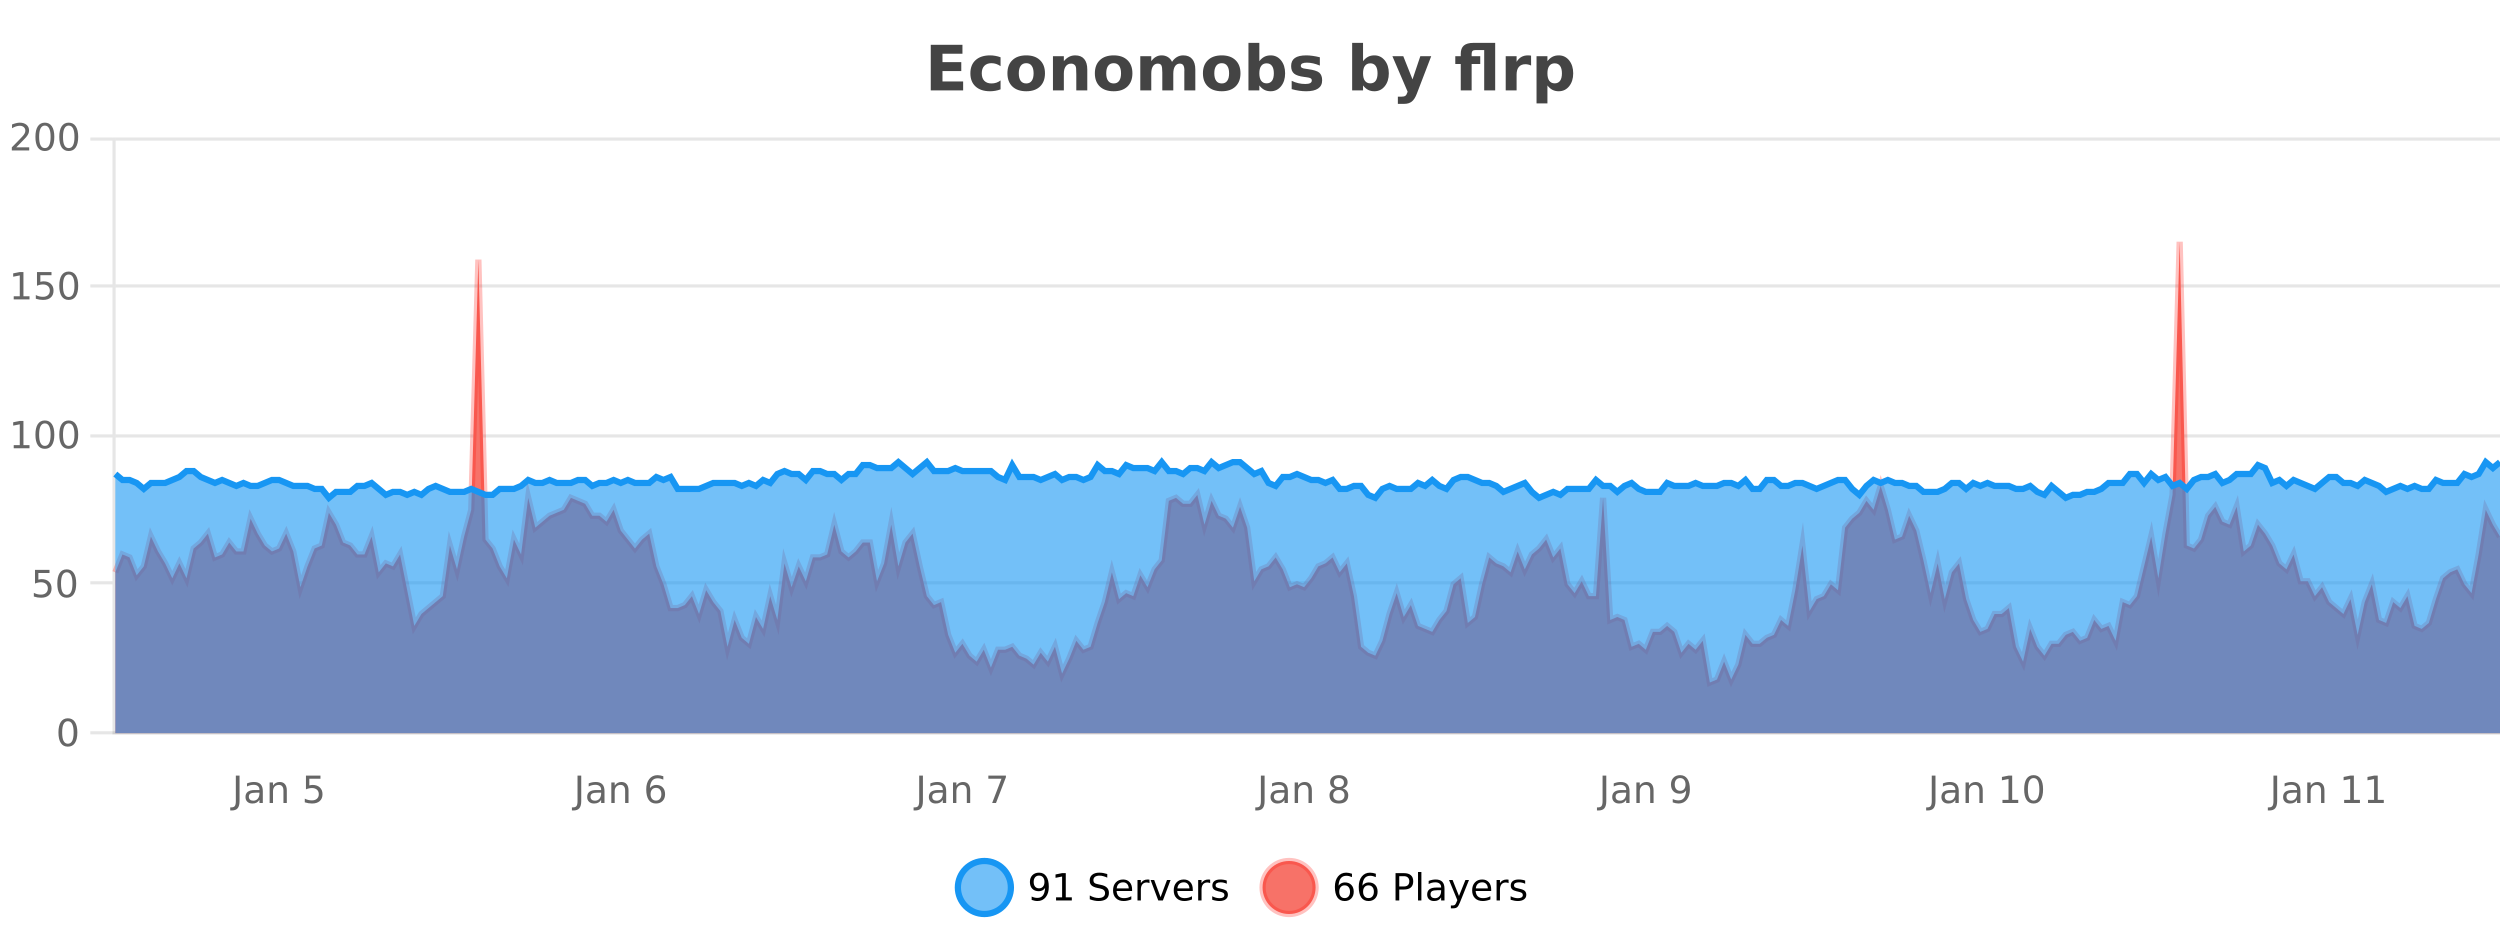 <?xml version="1.0" encoding="UTF-8"?>
<svg xmlns="http://www.w3.org/2000/svg" xmlns:xlink="http://www.w3.org/1999/xlink" width="800pt" height="300pt" viewBox="0 0 800 300" version="1.1">
<defs>
<clipPath id="clip1">
  <path d="M 278 263 L 352 263 L 352 300 L 278 300 Z M 278 263 "/>
</clipPath>
<clipPath id="clip2">
  <path d="M 375 263 L 450 263 L 450 300 L 375 300 Z M 375 263 "/>
</clipPath>
<clipPath id="clip3">
  <path d="M 36.906 77 L 800 77 L 800 234.602 L 36.906 234.602 Z M 36.906 77 "/>
</clipPath>
<clipPath id="clip4">
  <path d="M 35.906 49 L 800 49 L 800 235.602 L 35.906 235.602 Z M 35.906 49 "/>
</clipPath>
<clipPath id="clip5">
  <path d="M 36.906 147 L 800 147 L 800 234.602 L 36.906 234.602 Z M 36.906 147 "/>
</clipPath>
<clipPath id="clip6">
  <path d="M 35.906 119 L 800 119 L 800 188 L 35.906 188 Z M 35.906 119 "/>
</clipPath>
</defs>
<g id="surface280046">
<rect x="0" y="0" width="800" height="300" style="fill:rgb(100%,100%,100%);fill-opacity:1;stroke:none;"/>
<path style="fill:none;stroke-width:1;stroke-linecap:butt;stroke-linejoin:miter;stroke:rgb(0%,0%,0%);stroke-opacity:0.098;stroke-miterlimit:10;" d="M 37 234.5 L 800 234.5 "/>
<path style="fill:none;stroke-width:1;stroke-linecap:butt;stroke-linejoin:miter;stroke:rgb(0%,0%,0%);stroke-opacity:0.098;stroke-miterlimit:10;" d="M 28.906 234.5 L 36 234.5 "/>
<path style="fill:none;stroke-width:1;stroke-linecap:butt;stroke-linejoin:miter;stroke:rgb(0%,0%,0%);stroke-opacity:0.098;stroke-miterlimit:10;" d="M 37 186.5 L 800 186.5 "/>
<path style="fill:none;stroke-width:1;stroke-linecap:butt;stroke-linejoin:miter;stroke:rgb(0%,0%,0%);stroke-opacity:0.098;stroke-miterlimit:10;" d="M 28.906 186.5 L 36 186.5 "/>
<path style="fill:none;stroke-width:1;stroke-linecap:butt;stroke-linejoin:miter;stroke:rgb(0%,0%,0%);stroke-opacity:0.098;stroke-miterlimit:10;" d="M 37 139.5 L 800 139.5 "/>
<path style="fill:none;stroke-width:1;stroke-linecap:butt;stroke-linejoin:miter;stroke:rgb(0%,0%,0%);stroke-opacity:0.098;stroke-miterlimit:10;" d="M 28.906 139.5 L 36 139.5 "/>
<path style="fill:none;stroke-width:1;stroke-linecap:butt;stroke-linejoin:miter;stroke:rgb(0%,0%,0%);stroke-opacity:0.098;stroke-miterlimit:10;" d="M 37 91.5 L 800 91.5 "/>
<path style="fill:none;stroke-width:1;stroke-linecap:butt;stroke-linejoin:miter;stroke:rgb(0%,0%,0%);stroke-opacity:0.098;stroke-miterlimit:10;" d="M 28.906 91.5 L 36 91.5 "/>
<path style="fill:none;stroke-width:1;stroke-linecap:butt;stroke-linejoin:miter;stroke:rgb(0%,0%,0%);stroke-opacity:0.098;stroke-miterlimit:10;" d="M 37 44.5 L 800 44.5 "/>
<path style="fill:none;stroke-width:1;stroke-linecap:butt;stroke-linejoin:miter;stroke:rgb(0%,0%,0%);stroke-opacity:0.098;stroke-miterlimit:10;" d="M 28.906 44.5 L 36 44.5 "/>
<path style=" stroke:none;fill-rule:nonzero;fill:rgb(9.02%,58.824%,95.294%);fill-opacity:0.6;" d="M 323.488 284 C 323.488 288.688 319.688 292.484 315.004 292.484 C 310.316 292.484 306.52 288.688 306.52 284 C 306.52 279.312 310.316 275.516 315.004 275.516 C 319.688 275.516 323.488 279.312 323.488 284 Z M 323.488 284 "/>
<g clip-path="url(#clip1)" clip-rule="nonzero">
<path style="fill:none;stroke-width:2;stroke-linecap:butt;stroke-linejoin:miter;stroke:rgb(9.02%,58.824%,95.294%);stroke-opacity:1;stroke-miterlimit:10;" d="M 323.488 284 C 323.488 288.688 319.688 292.484 315.004 292.484 C 310.316 292.484 306.52 288.688 306.52 284 C 306.52 279.312 310.316 275.516 315.004 275.516 C 319.688 275.516 323.488 279.312 323.488 284 Z M 323.488 284 "/>
</g>
<path style=" stroke:none;fill-rule:nonzero;fill:rgb(0%,0%,0%);fill-opacity:1;" d="M 330.133 287.969 L 330.133 286.891 C 330.434 287.039 330.734 287.148 331.039 287.219 C 331.34 287.293 331.641 287.328 331.945 287.328 C 332.727 287.328 333.32 287.07 333.727 286.547 C 334.141 286.016 334.375 285.215 334.43 284.141 C 334.211 284.484 333.922 284.746 333.57 284.922 C 333.227 285.102 332.84 285.188 332.414 285.188 C 331.539 285.188 330.844 284.93 330.336 284.406 C 329.824 283.875 329.57 283.148 329.57 282.219 C 329.57 281.324 329.836 280.605 330.367 280.062 C 330.898 279.523 331.605 279.25 332.492 279.25 C 333.5 279.25 334.273 279.641 334.805 280.422 C 335.344 281.195 335.617 282.32 335.617 283.797 C 335.617 285.172 335.289 286.273 334.633 287.094 C 333.977 287.918 333.094 288.328 331.992 288.328 C 331.688 288.328 331.387 288.297 331.086 288.234 C 330.781 288.18 330.465 288.094 330.133 287.969 Z M 332.492 284.266 C 333.023 284.266 333.445 284.086 333.758 283.719 C 334.07 283.355 334.227 282.855 334.227 282.219 C 334.227 281.594 334.07 281.102 333.758 280.734 C 333.445 280.371 333.023 280.188 332.492 280.188 C 331.961 280.188 331.539 280.371 331.227 280.734 C 330.922 281.102 330.773 281.594 330.773 282.219 C 330.773 282.855 330.922 283.355 331.227 283.719 C 331.539 284.086 331.961 284.266 332.492 284.266 Z M 337.938 287.156 L 339.875 287.156 L 339.875 280.484 L 337.766 280.906 L 337.766 279.828 L 339.859 279.406 L 341.047 279.406 L 341.047 287.156 L 342.984 287.156 L 342.984 288.156 L 337.938 288.156 Z M 354.324 279.688 L 354.324 280.844 C 353.875 280.637 353.449 280.48 353.043 280.375 C 352.645 280.262 352.266 280.203 351.902 280.203 C 351.254 280.203 350.754 280.328 350.402 280.578 C 350.059 280.828 349.887 281.188 349.887 281.656 C 349.887 282.043 350 282.336 350.23 282.531 C 350.457 282.73 350.902 282.887 351.559 283 L 352.262 283.156 C 353.145 283.324 353.797 283.621 354.215 284.047 C 354.641 284.465 354.855 285.027 354.855 285.734 C 354.855 286.59 354.566 287.234 353.996 287.672 C 353.434 288.109 352.598 288.328 351.496 288.328 C 351.09 288.328 350.652 288.281 350.184 288.188 C 349.715 288.094 349.23 287.953 348.73 287.766 L 348.73 286.547 C 349.207 286.82 349.676 287.023 350.137 287.156 C 350.605 287.293 351.059 287.359 351.496 287.359 C 352.172 287.359 352.691 287.23 353.059 286.969 C 353.434 286.699 353.621 286.32 353.621 285.828 C 353.621 285.402 353.484 285.07 353.215 284.828 C 352.953 284.578 352.52 284.398 351.918 284.281 L 351.199 284.141 C 350.312 283.965 349.672 283.688 349.277 283.312 C 348.891 282.938 348.699 282.418 348.699 281.75 C 348.699 280.969 348.969 280.359 349.512 279.922 C 350.051 279.477 350.801 279.25 351.762 279.25 C 352.176 279.25 352.594 279.289 353.012 279.359 C 353.438 279.434 353.875 279.543 354.324 279.688 Z M 362.27 284.609 L 362.27 285.125 L 357.301 285.125 C 357.352 285.875 357.574 286.445 357.973 286.828 C 358.379 287.215 358.934 287.406 359.645 287.406 C 360.059 287.406 360.461 287.359 360.848 287.266 C 361.242 287.164 361.633 287.008 362.02 286.797 L 362.02 287.828 C 361.621 287.984 361.223 288.105 360.816 288.188 C 360.41 288.281 359.996 288.328 359.582 288.328 C 358.539 288.328 357.711 288.027 357.098 287.422 C 356.48 286.809 356.176 285.98 356.176 284.938 C 356.176 283.867 356.465 283.016 357.051 282.391 C 357.633 281.758 358.414 281.438 359.395 281.438 C 360.277 281.438 360.977 281.727 361.488 282.297 C 362.008 282.859 362.27 283.633 362.27 284.609 Z M 361.191 284.281 C 361.18 283.699 361.012 283.23 360.691 282.875 C 360.367 282.523 359.941 282.344 359.41 282.344 C 358.805 282.344 358.32 282.516 357.957 282.859 C 357.602 283.203 357.398 283.684 357.348 284.297 Z M 367.84 282.594 C 367.715 282.531 367.578 282.484 367.434 282.453 C 367.297 282.414 367.141 282.391 366.965 282.391 C 366.359 282.391 365.891 282.59 365.559 282.984 C 365.234 283.383 365.074 283.953 365.074 284.703 L 365.074 288.156 L 363.996 288.156 L 363.996 281.594 L 365.074 281.594 L 365.074 282.609 C 365.301 282.215 365.598 281.922 365.965 281.734 C 366.328 281.539 366.77 281.438 367.293 281.438 C 367.363 281.438 367.441 281.445 367.527 281.453 C 367.621 281.465 367.719 281.48 367.824 281.5 Z M 368.195 281.594 L 369.336 281.594 L 371.383 287.094 L 373.445 281.594 L 374.586 281.594 L 372.117 288.156 L 370.648 288.156 Z M 381.688 284.609 L 381.688 285.125 L 376.719 285.125 C 376.77 285.875 376.992 286.445 377.391 286.828 C 377.797 287.215 378.352 287.406 379.062 287.406 C 379.477 287.406 379.879 287.359 380.266 287.266 C 380.66 287.164 381.051 287.008 381.438 286.797 L 381.438 287.828 C 381.039 287.984 380.641 288.105 380.234 288.188 C 379.828 288.281 379.414 288.328 379 288.328 C 377.957 288.328 377.129 288.027 376.516 287.422 C 375.898 286.809 375.594 285.98 375.594 284.938 C 375.594 283.867 375.883 283.016 376.469 282.391 C 377.051 281.758 377.832 281.438 378.812 281.438 C 379.695 281.438 380.395 281.727 380.906 282.297 C 381.426 282.859 381.688 283.633 381.688 284.609 Z M 380.609 284.281 C 380.598 283.699 380.43 283.23 380.109 282.875 C 379.785 282.523 379.359 282.344 378.828 282.344 C 378.223 282.344 377.738 282.516 377.375 282.859 C 377.02 283.203 376.816 283.684 376.766 284.297 Z M 387.258 282.594 C 387.133 282.531 386.996 282.484 386.852 282.453 C 386.715 282.414 386.559 282.391 386.383 282.391 C 385.777 282.391 385.309 282.59 384.977 282.984 C 384.652 283.383 384.492 283.953 384.492 284.703 L 384.492 288.156 L 383.414 288.156 L 383.414 281.594 L 384.492 281.594 L 384.492 282.609 C 384.719 282.215 385.016 281.922 385.383 281.734 C 385.746 281.539 386.188 281.438 386.711 281.438 C 386.781 281.438 386.859 281.445 386.945 281.453 C 387.039 281.465 387.137 281.48 387.242 281.5 Z M 392.566 281.781 L 392.566 282.812 C 392.262 282.656 391.945 282.543 391.613 282.469 C 391.289 282.387 390.949 282.344 390.598 282.344 C 390.066 282.344 389.664 282.43 389.395 282.594 C 389.121 282.75 388.988 282.996 388.988 283.328 C 388.988 283.578 389.082 283.777 389.27 283.922 C 389.465 284.059 389.855 284.188 390.441 284.312 L 390.801 284.406 C 391.57 284.562 392.117 284.793 392.441 285.094 C 392.762 285.398 392.926 285.812 392.926 286.344 C 392.926 286.961 392.68 287.445 392.191 287.797 C 391.711 288.152 391.051 288.328 390.207 288.328 C 389.852 288.328 389.48 288.289 389.098 288.219 C 388.723 288.156 388.324 288.059 387.91 287.922 L 387.91 286.797 C 388.305 287.008 388.695 287.164 389.082 287.266 C 389.465 287.371 389.852 287.422 390.238 287.422 C 390.738 287.422 391.121 287.34 391.395 287.172 C 391.676 286.996 391.816 286.746 391.816 286.422 C 391.816 286.133 391.715 285.906 391.52 285.75 C 391.32 285.594 390.887 285.445 390.223 285.297 L 389.848 285.219 C 389.18 285.074 388.695 284.855 388.395 284.562 C 388.102 284.273 387.957 283.875 387.957 283.375 C 387.957 282.75 388.176 282.273 388.613 281.938 C 389.051 281.605 389.668 281.438 390.473 281.438 C 390.867 281.438 391.242 281.469 391.598 281.531 C 391.949 281.586 392.273 281.668 392.566 281.781 Z M 325.004 277.016 "/>
<path style=" stroke:none;fill-rule:nonzero;fill:rgb(96.863%,44.706%,40.784%);fill-opacity:1;" d="M 420.988 284 C 420.988 288.688 417.191 292.484 412.504 292.484 C 407.82 292.484 404.02 288.688 404.02 284 C 404.02 279.312 407.82 275.516 412.504 275.516 C 417.191 275.516 420.988 279.312 420.988 284 Z M 420.988 284 "/>
<g clip-path="url(#clip2)" clip-rule="nonzero">
<path style="fill:none;stroke-width:2;stroke-linecap:butt;stroke-linejoin:miter;stroke:rgb(100%,4.706%,0%);stroke-opacity:0.247;stroke-miterlimit:10;" d="M 420.988 284 C 420.988 288.688 417.191 292.484 412.504 292.484 C 407.82 292.484 404.02 288.688 404.02 284 C 404.02 279.312 407.82 275.516 412.504 275.516 C 417.191 275.516 420.988 279.312 420.988 284 Z M 420.988 284 "/>
</g>
<path style=" stroke:none;fill-rule:nonzero;fill:rgb(0%,0%,0%);fill-opacity:1;" d="M 430.289 283.312 C 429.758 283.312 429.336 283.496 429.023 283.859 C 428.711 284.227 428.555 284.719 428.555 285.344 C 428.555 285.98 428.711 286.48 429.023 286.844 C 429.336 287.211 429.758 287.391 430.289 287.391 C 430.82 287.391 431.234 287.211 431.539 286.844 C 431.852 286.48 432.008 285.98 432.008 285.344 C 432.008 284.719 431.852 284.227 431.539 283.859 C 431.234 283.496 430.82 283.312 430.289 283.312 Z M 432.633 279.594 L 432.633 280.672 C 432.328 280.539 432.027 280.434 431.727 280.359 C 431.422 280.289 431.125 280.25 430.836 280.25 C 430.055 280.25 429.453 280.516 429.039 281.047 C 428.633 281.57 428.398 282.359 428.336 283.422 C 428.562 283.09 428.852 282.836 429.195 282.656 C 429.547 282.469 429.934 282.375 430.352 282.375 C 431.227 282.375 431.918 282.641 432.43 283.172 C 432.938 283.703 433.195 284.43 433.195 285.344 C 433.195 286.25 432.93 286.977 432.398 287.516 C 431.867 288.059 431.164 288.328 430.289 288.328 C 429.266 288.328 428.492 287.945 427.961 287.172 C 427.43 286.391 427.164 285.266 427.164 283.797 C 427.164 282.414 427.492 281.309 428.148 280.484 C 428.805 279.664 429.684 279.25 430.789 279.25 C 431.078 279.25 431.375 279.281 431.68 279.344 C 431.98 279.398 432.297 279.48 432.633 279.594 Z M 437.922 283.312 C 437.391 283.312 436.969 283.496 436.656 283.859 C 436.344 284.227 436.188 284.719 436.188 285.344 C 436.188 285.98 436.344 286.48 436.656 286.844 C 436.969 287.211 437.391 287.391 437.922 287.391 C 438.453 287.391 438.867 287.211 439.172 286.844 C 439.484 286.48 439.641 285.98 439.641 285.344 C 439.641 284.719 439.484 284.227 439.172 283.859 C 438.867 283.496 438.453 283.312 437.922 283.312 Z M 440.266 279.594 L 440.266 280.672 C 439.961 280.539 439.66 280.434 439.359 280.359 C 439.055 280.289 438.758 280.25 438.469 280.25 C 437.688 280.25 437.086 280.516 436.672 281.047 C 436.266 281.57 436.031 282.359 435.969 283.422 C 436.195 283.09 436.484 282.836 436.828 282.656 C 437.18 282.469 437.566 282.375 437.984 282.375 C 438.859 282.375 439.551 282.641 440.062 283.172 C 440.57 283.703 440.828 284.43 440.828 285.344 C 440.828 286.25 440.562 286.977 440.031 287.516 C 439.5 288.059 438.797 288.328 437.922 288.328 C 436.898 288.328 436.125 287.945 435.594 287.172 C 435.062 286.391 434.797 285.266 434.797 283.797 C 434.797 282.414 435.125 281.309 435.781 280.484 C 436.438 279.664 437.316 279.25 438.422 279.25 C 438.711 279.25 439.008 279.281 439.312 279.344 C 439.613 279.398 439.93 279.48 440.266 279.594 Z M 447.762 280.375 L 447.762 283.672 L 449.246 283.672 C 449.797 283.672 450.223 283.531 450.527 283.25 C 450.828 282.961 450.98 282.547 450.98 282.016 C 450.98 281.496 450.828 281.094 450.527 280.812 C 450.223 280.523 449.797 280.375 449.246 280.375 Z M 446.574 279.406 L 449.246 279.406 C 450.234 279.406 450.98 279.633 451.48 280.078 C 451.98 280.516 452.23 281.164 452.23 282.016 C 452.23 282.883 451.98 283.539 451.48 283.984 C 450.98 284.422 450.234 284.641 449.246 284.641 L 447.762 284.641 L 447.762 288.156 L 446.574 288.156 Z M 453.766 279.031 L 454.844 279.031 L 454.844 288.156 L 453.766 288.156 Z M 460.082 284.859 C 459.215 284.859 458.613 284.961 458.27 285.156 C 457.934 285.355 457.77 285.695 457.77 286.172 C 457.77 286.559 457.895 286.867 458.145 287.094 C 458.402 287.312 458.746 287.422 459.176 287.422 C 459.777 287.422 460.258 287.215 460.613 286.797 C 460.977 286.371 461.16 285.805 461.16 285.094 L 461.16 284.859 Z M 462.238 284.406 L 462.238 288.156 L 461.16 288.156 L 461.16 287.156 C 460.91 287.555 460.602 287.852 460.238 288.047 C 459.871 288.234 459.426 288.328 458.895 288.328 C 458.215 288.328 457.68 288.141 457.285 287.766 C 456.887 287.383 456.691 286.875 456.691 286.25 C 456.691 285.512 456.934 284.953 457.426 284.578 C 457.926 284.203 458.664 284.016 459.645 284.016 L 461.16 284.016 L 461.16 283.906 C 461.16 283.406 460.992 283.023 460.66 282.75 C 460.336 282.48 459.883 282.344 459.301 282.344 C 458.926 282.344 458.555 282.391 458.191 282.484 C 457.836 282.578 457.496 282.715 457.176 282.891 L 457.176 281.891 C 457.57 281.734 457.949 281.621 458.316 281.547 C 458.691 281.477 459.055 281.438 459.41 281.438 C 460.355 281.438 461.066 281.684 461.535 282.172 C 462.004 282.664 462.238 283.406 462.238 284.406 Z M 467.188 288.766 C 466.883 289.547 466.586 290.055 466.297 290.297 C 466.004 290.535 465.617 290.656 465.141 290.656 L 464.281 290.656 L 464.281 289.75 L 464.906 289.75 C 465.207 289.75 465.438 289.676 465.594 289.531 C 465.758 289.395 465.941 289.066 466.141 288.547 L 466.344 288.047 L 463.688 281.594 L 464.828 281.594 L 466.875 286.719 L 468.938 281.594 L 470.078 281.594 Z M 477.18 284.609 L 477.18 285.125 L 472.211 285.125 C 472.262 285.875 472.484 286.445 472.883 286.828 C 473.289 287.215 473.844 287.406 474.555 287.406 C 474.969 287.406 475.371 287.359 475.758 287.266 C 476.152 287.164 476.543 287.008 476.93 286.797 L 476.93 287.828 C 476.531 287.984 476.133 288.105 475.727 288.188 C 475.32 288.281 474.906 288.328 474.492 288.328 C 473.449 288.328 472.621 288.027 472.008 287.422 C 471.391 286.809 471.086 285.98 471.086 284.938 C 471.086 283.867 471.375 283.016 471.961 282.391 C 472.543 281.758 473.324 281.438 474.305 281.438 C 475.188 281.438 475.887 281.727 476.398 282.297 C 476.918 282.859 477.18 283.633 477.18 284.609 Z M 476.102 284.281 C 476.09 283.699 475.922 283.23 475.602 282.875 C 475.277 282.523 474.852 282.344 474.32 282.344 C 473.715 282.344 473.23 282.516 472.867 282.859 C 472.512 283.203 472.309 283.684 472.258 284.297 Z M 482.75 282.594 C 482.625 282.531 482.488 282.484 482.344 282.453 C 482.207 282.414 482.051 282.391 481.875 282.391 C 481.27 282.391 480.801 282.59 480.469 282.984 C 480.145 283.383 479.984 283.953 479.984 284.703 L 479.984 288.156 L 478.906 288.156 L 478.906 281.594 L 479.984 281.594 L 479.984 282.609 C 480.211 282.215 480.508 281.922 480.875 281.734 C 481.238 281.539 481.68 281.438 482.203 281.438 C 482.273 281.438 482.352 281.445 482.438 281.453 C 482.531 281.465 482.629 281.48 482.734 281.5 Z M 488.055 281.781 L 488.055 282.812 C 487.75 282.656 487.434 282.543 487.102 282.469 C 486.777 282.387 486.438 282.344 486.086 282.344 C 485.555 282.344 485.152 282.43 484.883 282.594 C 484.609 282.75 484.477 282.996 484.477 283.328 C 484.477 283.578 484.57 283.777 484.758 283.922 C 484.953 284.059 485.344 284.188 485.93 284.312 L 486.289 284.406 C 487.059 284.562 487.605 284.793 487.93 285.094 C 488.25 285.398 488.414 285.812 488.414 286.344 C 488.414 286.961 488.168 287.445 487.68 287.797 C 487.199 288.152 486.539 288.328 485.695 288.328 C 485.34 288.328 484.969 288.289 484.586 288.219 C 484.211 288.156 483.812 288.059 483.398 287.922 L 483.398 286.797 C 483.793 287.008 484.184 287.164 484.57 287.266 C 484.953 287.371 485.34 287.422 485.727 287.422 C 486.227 287.422 486.609 287.34 486.883 287.172 C 487.164 286.996 487.305 286.746 487.305 286.422 C 487.305 286.133 487.203 285.906 487.008 285.75 C 486.809 285.594 486.375 285.445 485.711 285.297 L 485.336 285.219 C 484.668 285.074 484.184 284.855 483.883 284.562 C 483.59 284.273 483.445 283.875 483.445 283.375 C 483.445 282.75 483.664 282.273 484.102 281.938 C 484.539 281.605 485.156 281.438 485.961 281.438 C 486.355 281.438 486.73 281.469 487.086 281.531 C 487.438 281.586 487.762 281.668 488.055 281.781 Z M 422.504 277.016 "/>
<path style=" stroke:none;fill-rule:nonzero;fill:rgb(26.667%,26.667%,26.667%);fill-opacity:1;" d="M 297.844 14.344 L 307.984 14.344 L 307.984 17.188 L 301.594 17.188 L 301.594 19.891 L 307.609 19.891 L 307.609 22.734 L 301.594 22.734 L 301.594 26.078 L 308.203 26.078 L 308.203 28.922 L 297.844 28.922 Z M 320.18 18.328 L 320.18 21.172 C 319.711 20.852 319.234 20.609 318.758 20.453 C 318.277 20.297 317.777 20.219 317.258 20.219 C 316.289 20.219 315.527 20.508 314.977 21.078 C 314.434 21.641 314.164 22.438 314.164 23.469 C 314.164 24.492 314.434 25.289 314.977 25.859 C 315.527 26.422 316.289 26.703 317.258 26.703 C 317.809 26.703 318.328 26.625 318.82 26.469 C 319.309 26.305 319.762 26.059 320.18 25.734 L 320.18 28.594 C 319.637 28.805 319.086 28.953 318.523 29.047 C 317.961 29.148 317.391 29.203 316.82 29.203 C 314.852 29.203 313.309 28.699 312.195 27.688 C 311.078 26.68 310.523 25.273 310.523 23.469 C 310.523 21.656 311.078 20.246 312.195 19.234 C 313.309 18.227 314.852 17.719 316.82 17.719 C 317.391 17.719 317.953 17.773 318.508 17.875 C 319.07 17.969 319.625 18.121 320.18 18.328 Z M 328.406 20.219 C 327.625 20.219 327.031 20.5 326.625 21.062 C 326.219 21.617 326.016 22.418 326.016 23.469 C 326.016 24.512 326.219 25.312 326.625 25.875 C 327.031 26.43 327.625 26.703 328.406 26.703 C 329.164 26.703 329.742 26.43 330.141 25.875 C 330.547 25.312 330.75 24.512 330.75 23.469 C 330.75 22.418 330.547 21.617 330.141 21.062 C 329.742 20.5 329.164 20.219 328.406 20.219 Z M 328.406 17.719 C 330.281 17.719 331.742 18.23 332.797 19.25 C 333.859 20.262 334.391 21.668 334.391 23.469 C 334.391 25.262 333.859 26.668 332.797 27.688 C 331.742 28.699 330.281 29.203 328.406 29.203 C 326.508 29.203 325.031 28.699 323.969 27.688 C 322.906 26.668 322.375 25.262 322.375 23.469 C 322.375 21.668 322.906 20.262 323.969 19.25 C 325.031 18.23 326.508 17.719 328.406 17.719 Z M 347.93 22.266 L 347.93 28.922 L 344.414 28.922 L 344.414 23.828 C 344.414 22.883 344.391 22.23 344.352 21.875 C 344.309 21.512 344.234 21.246 344.133 21.078 C 343.996 20.852 343.809 20.672 343.57 20.547 C 343.34 20.422 343.074 20.359 342.773 20.359 C 342.043 20.359 341.469 20.641 341.055 21.203 C 340.637 21.766 340.43 22.547 340.43 23.547 L 340.43 28.922 L 336.945 28.922 L 336.945 17.984 L 340.43 17.984 L 340.43 19.578 C 340.961 18.945 341.523 18.477 342.117 18.172 C 342.711 17.871 343.359 17.719 344.07 17.719 C 345.34 17.719 346.297 18.109 346.945 18.891 C 347.602 19.664 347.93 20.789 347.93 22.266 Z M 356.387 20.219 C 355.605 20.219 355.012 20.5 354.605 21.062 C 354.199 21.617 353.996 22.418 353.996 23.469 C 353.996 24.512 354.199 25.312 354.605 25.875 C 355.012 26.43 355.605 26.703 356.387 26.703 C 357.145 26.703 357.723 26.43 358.121 25.875 C 358.527 25.312 358.73 24.512 358.73 23.469 C 358.73 22.418 358.527 21.617 358.121 21.062 C 357.723 20.5 357.145 20.219 356.387 20.219 Z M 356.387 17.719 C 358.262 17.719 359.723 18.23 360.777 19.25 C 361.84 20.262 362.371 21.668 362.371 23.469 C 362.371 25.262 361.84 26.668 360.777 27.688 C 359.723 28.699 358.262 29.203 356.387 29.203 C 354.488 29.203 353.012 28.699 351.949 27.688 C 350.887 26.668 350.355 25.262 350.355 23.469 C 350.355 21.668 350.887 20.262 351.949 19.25 C 353.012 18.23 354.488 17.719 356.387 17.719 Z M 375.047 19.797 C 375.492 19.121 376.02 18.605 376.625 18.25 C 377.238 17.898 377.91 17.719 378.641 17.719 C 379.891 17.719 380.844 18.109 381.5 18.891 C 382.164 19.664 382.5 20.789 382.5 22.266 L 382.5 28.922 L 378.984 28.922 L 378.984 23.219 C 378.984 23.137 378.984 23.047 378.984 22.953 C 378.992 22.859 379 22.73 379 22.562 C 379 21.793 378.883 21.234 378.656 20.891 C 378.426 20.539 378.055 20.359 377.547 20.359 C 376.891 20.359 376.379 20.637 376.016 21.188 C 375.648 21.73 375.461 22.516 375.453 23.547 L 375.453 28.922 L 371.938 28.922 L 371.938 23.219 C 371.938 22.012 371.832 21.234 371.625 20.891 C 371.414 20.539 371.047 20.359 370.516 20.359 C 369.836 20.359 369.316 20.637 368.953 21.188 C 368.586 21.73 368.406 22.516 368.406 23.547 L 368.406 28.922 L 364.891 28.922 L 364.891 17.984 L 368.406 17.984 L 368.406 19.578 C 368.844 18.965 369.336 18.5 369.891 18.188 C 370.441 17.875 371.055 17.719 371.734 17.719 C 372.484 17.719 373.148 17.902 373.734 18.266 C 374.316 18.633 374.754 19.141 375.047 19.797 Z M 390.969 20.219 C 390.188 20.219 389.594 20.5 389.188 21.062 C 388.781 21.617 388.578 22.418 388.578 23.469 C 388.578 24.512 388.781 25.312 389.188 25.875 C 389.594 26.43 390.188 26.703 390.969 26.703 C 391.727 26.703 392.305 26.43 392.703 25.875 C 393.109 25.312 393.312 24.512 393.312 23.469 C 393.312 22.418 393.109 21.617 392.703 21.062 C 392.305 20.5 391.727 20.219 390.969 20.219 Z M 390.969 17.719 C 392.844 17.719 394.305 18.23 395.359 19.25 C 396.422 20.262 396.953 21.668 396.953 23.469 C 396.953 25.262 396.422 26.668 395.359 27.688 C 394.305 28.699 392.844 29.203 390.969 29.203 C 389.07 29.203 387.594 28.699 386.531 27.688 C 385.469 26.668 384.938 25.262 384.938 23.469 C 384.938 21.668 385.469 20.262 386.531 19.25 C 387.594 18.23 389.07 17.719 390.969 17.719 Z M 405.316 26.672 C 406.066 26.672 406.637 26.402 407.035 25.859 C 407.43 25.309 407.629 24.512 407.629 23.469 C 407.629 22.43 407.43 21.637 407.035 21.094 C 406.637 20.543 406.066 20.266 405.316 20.266 C 404.566 20.266 403.988 20.543 403.582 21.094 C 403.184 21.637 402.988 22.43 402.988 23.469 C 402.988 24.5 403.184 25.293 403.582 25.844 C 403.988 26.398 404.566 26.672 405.316 26.672 Z M 402.988 19.578 C 403.477 18.945 404.012 18.477 404.598 18.172 C 405.18 17.871 405.852 17.719 406.613 17.719 C 407.965 17.719 409.074 18.258 409.941 19.328 C 410.805 20.402 411.238 21.781 411.238 23.469 C 411.238 25.148 410.805 26.523 409.941 27.594 C 409.074 28.668 407.965 29.203 406.613 29.203 C 405.852 29.203 405.18 29.051 404.598 28.75 C 404.012 28.449 403.477 27.98 402.988 27.344 L 402.988 28.922 L 399.504 28.922 L 399.504 13.719 L 402.988 13.719 Z M 422.352 18.328 L 422.352 20.984 C 421.609 20.672 420.891 20.438 420.195 20.281 C 419.496 20.125 418.836 20.047 418.211 20.047 C 417.555 20.047 417.062 20.133 416.742 20.297 C 416.418 20.465 416.258 20.719 416.258 21.062 C 416.258 21.344 416.375 21.559 416.617 21.703 C 416.867 21.852 417.305 21.961 417.93 22.031 L 418.555 22.125 C 420.344 22.355 421.547 22.73 422.164 23.25 C 422.777 23.773 423.086 24.59 423.086 25.703 C 423.086 26.871 422.652 27.746 421.789 28.328 C 420.934 28.914 419.656 29.203 417.961 29.203 C 417.23 29.203 416.48 29.145 415.711 29.031 C 414.938 28.918 414.148 28.746 413.336 28.516 L 413.336 25.859 C 414.031 26.203 414.746 26.461 415.477 26.625 C 416.203 26.793 416.949 26.875 417.711 26.875 C 418.398 26.875 418.914 26.781 419.258 26.594 C 419.602 26.406 419.773 26.125 419.773 25.75 C 419.773 25.438 419.652 25.211 419.414 25.062 C 419.172 24.906 418.699 24.789 417.992 24.703 L 417.383 24.625 C 415.82 24.43 414.727 24.07 414.102 23.547 C 413.477 23.016 413.164 22.215 413.164 21.141 C 413.164 19.984 413.559 19.125 414.352 18.562 C 415.152 18 416.371 17.719 418.008 17.719 C 418.652 17.719 419.328 17.773 420.039 17.875 C 420.746 17.969 421.516 18.121 422.352 18.328 Z M 438.5 26.672 C 439.25 26.672 439.82 26.402 440.219 25.859 C 440.613 25.309 440.812 24.512 440.812 23.469 C 440.812 22.43 440.613 21.637 440.219 21.094 C 439.82 20.543 439.25 20.266 438.5 20.266 C 437.75 20.266 437.172 20.543 436.766 21.094 C 436.367 21.637 436.172 22.43 436.172 23.469 C 436.172 24.5 436.367 25.293 436.766 25.844 C 437.172 26.398 437.75 26.672 438.5 26.672 Z M 436.172 19.578 C 436.66 18.945 437.195 18.477 437.781 18.172 C 438.363 17.871 439.035 17.719 439.797 17.719 C 441.148 17.719 442.258 18.258 443.125 19.328 C 443.988 20.402 444.422 21.781 444.422 23.469 C 444.422 25.148 443.988 26.523 443.125 27.594 C 442.258 28.668 441.148 29.203 439.797 29.203 C 439.035 29.203 438.363 29.051 437.781 28.75 C 437.195 28.449 436.66 27.98 436.172 27.344 L 436.172 28.922 L 432.688 28.922 L 432.688 13.719 L 436.172 13.719 Z M 445.566 17.984 L 449.051 17.984 L 452.004 25.406 L 454.504 17.984 L 457.988 17.984 L 453.395 29.953 C 452.934 31.172 452.395 32.02 451.77 32.5 C 451.152 32.988 450.348 33.234 449.348 33.234 L 447.316 33.234 L 447.316 30.938 L 448.41 30.938 C 449.004 30.938 449.434 30.844 449.707 30.656 C 449.977 30.469 450.184 30.129 450.332 29.641 L 450.441 29.344 Z M 471.52 13.719 L 478.457 13.719 L 478.457 28.922 L 474.941 28.922 L 474.941 16.016 L 472.254 16.016 C 471.762 16.016 471.418 16.109 471.223 16.297 C 471.023 16.477 470.926 16.781 470.926 17.219 L 470.926 17.984 L 473.676 17.984 L 473.676 20.484 L 470.926 20.484 L 470.926 28.922 L 467.441 28.922 L 467.441 20.484 L 465.691 20.484 L 465.691 17.984 L 467.441 17.984 L 467.441 17.219 C 467.441 16.031 467.77 15.152 468.426 14.578 C 469.09 14.008 470.121 13.719 471.52 13.719 Z M 489.953 20.969 C 489.641 20.824 489.332 20.719 489.031 20.656 C 488.727 20.586 488.426 20.547 488.125 20.547 C 487.219 20.547 486.52 20.836 486.031 21.406 C 485.551 21.98 485.312 22.805 485.312 23.875 L 485.312 28.922 L 481.828 28.922 L 481.828 17.984 L 485.312 17.984 L 485.312 19.781 C 485.758 19.062 486.273 18.543 486.859 18.219 C 487.441 17.887 488.141 17.719 488.953 17.719 C 489.078 17.719 489.207 17.727 489.344 17.734 C 489.477 17.746 489.676 17.766 489.938 17.797 Z M 495.176 27.344 L 495.176 33.078 L 491.691 33.078 L 491.691 17.984 L 495.176 17.984 L 495.176 19.578 C 495.664 18.945 496.199 18.477 496.785 18.172 C 497.367 17.871 498.039 17.719 498.801 17.719 C 500.152 17.719 501.262 18.258 502.129 19.328 C 502.992 20.402 503.426 21.781 503.426 23.469 C 503.426 25.148 502.992 26.523 502.129 27.594 C 501.262 28.668 500.152 29.203 498.801 29.203 C 498.039 29.203 497.367 29.051 496.785 28.75 C 496.199 28.449 495.664 27.98 495.176 27.344 Z M 497.504 20.266 C 496.754 20.266 496.176 20.543 495.77 21.094 C 495.371 21.637 495.176 22.43 495.176 23.469 C 495.176 24.5 495.371 25.293 495.77 25.844 C 496.176 26.398 496.754 26.672 497.504 26.672 C 498.254 26.672 498.824 26.402 499.223 25.859 C 499.617 25.309 499.816 24.512 499.816 23.469 C 499.816 22.43 499.617 21.637 499.223 21.094 C 498.824 20.543 498.254 20.266 497.504 20.266 Z M 296 10.359 "/>
<path style="fill:none;stroke-width:1;stroke-linecap:butt;stroke-linejoin:miter;stroke:rgb(0%,0%,0%);stroke-opacity:0.098;stroke-miterlimit:10;" d="M 36 234.5 L 801 234.5 "/>
<path style=" stroke:none;fill-rule:nonzero;fill:rgb(40%,40%,40%);fill-opacity:1;" d="M 75.469 248.203 L 76.656 248.203 L 76.656 256.344 C 76.656 257.395 76.453 258.16 76.047 258.641 C 75.648 259.117 75.008 259.359 74.125 259.359 L 73.672 259.359 L 73.672 258.359 L 74.047 258.359 C 74.566 258.359 74.93 258.211 75.141 257.922 C 75.359 257.629 75.469 257.102 75.469 256.344 Z M 81.945 253.656 C 81.078 253.656 80.477 253.758 80.133 253.953 C 79.797 254.152 79.633 254.492 79.633 254.969 C 79.633 255.355 79.758 255.664 80.008 255.891 C 80.266 256.109 80.609 256.219 81.039 256.219 C 81.641 256.219 82.121 256.012 82.477 255.594 C 82.84 255.168 83.023 254.602 83.023 253.891 L 83.023 253.656 Z M 84.102 253.203 L 84.102 256.953 L 83.023 256.953 L 83.023 255.953 C 82.773 256.352 82.465 256.648 82.102 256.844 C 81.734 257.031 81.289 257.125 80.758 257.125 C 80.078 257.125 79.543 256.938 79.148 256.562 C 78.75 256.18 78.555 255.672 78.555 255.047 C 78.555 254.309 78.797 253.75 79.289 253.375 C 79.789 253 80.527 252.812 81.508 252.812 L 83.023 252.812 L 83.023 252.703 C 83.023 252.203 82.855 251.82 82.523 251.547 C 82.199 251.277 81.746 251.141 81.164 251.141 C 80.789 251.141 80.418 251.188 80.055 251.281 C 79.699 251.375 79.359 251.512 79.039 251.688 L 79.039 250.688 C 79.434 250.531 79.812 250.418 80.18 250.344 C 80.555 250.273 80.918 250.234 81.273 250.234 C 82.219 250.234 82.93 250.48 83.398 250.969 C 83.867 251.461 84.102 252.203 84.102 253.203 Z M 91.781 252.984 L 91.781 256.953 L 90.703 256.953 L 90.703 253.031 C 90.703 252.406 90.578 251.945 90.328 251.641 C 90.086 251.328 89.727 251.172 89.25 251.172 C 88.664 251.172 88.203 251.359 87.859 251.734 C 87.523 252.102 87.359 252.605 87.359 253.25 L 87.359 256.953 L 86.281 256.953 L 86.281 250.391 L 87.359 250.391 L 87.359 251.406 C 87.617 251.012 87.922 250.719 88.266 250.531 C 88.617 250.336 89.023 250.234 89.484 250.234 C 90.234 250.234 90.801 250.469 91.188 250.938 C 91.582 251.398 91.781 252.078 91.781 252.984 Z M 97.906 248.203 L 102.547 248.203 L 102.547 249.203 L 98.984 249.203 L 98.984 251.344 C 99.16 251.281 99.332 251.242 99.5 251.219 C 99.676 251.188 99.848 251.172 100.016 251.172 C 100.992 251.172 101.77 251.445 102.344 251.984 C 102.914 252.516 103.203 253.234 103.203 254.141 C 103.203 255.09 102.906 255.824 102.312 256.344 C 101.727 256.867 100.906 257.125 99.844 257.125 C 99.469 257.125 99.086 257.094 98.703 257.031 C 98.328 256.969 97.938 256.875 97.531 256.75 L 97.531 255.562 C 97.883 255.75 98.25 255.891 98.625 255.984 C 99 256.078 99.395 256.125 99.812 256.125 C 100.488 256.125 101.023 255.949 101.422 255.594 C 101.816 255.242 102.016 254.758 102.016 254.141 C 102.016 253.539 101.816 253.059 101.422 252.703 C 101.023 252.352 100.488 252.172 99.812 252.172 C 99.5 252.172 99.18 252.211 98.859 252.281 C 98.547 252.344 98.227 252.449 97.906 252.594 Z M 74.297 245.816 "/>
<path style=" stroke:none;fill-rule:nonzero;fill:rgb(40%,40%,40%);fill-opacity:1;" d="M 184.809 248.203 L 185.996 248.203 L 185.996 256.344 C 185.996 257.395 185.793 258.16 185.387 258.641 C 184.988 259.117 184.348 259.359 183.465 259.359 L 183.012 259.359 L 183.012 258.359 L 183.387 258.359 C 183.906 258.359 184.27 258.211 184.48 257.922 C 184.699 257.629 184.809 257.102 184.809 256.344 Z M 191.285 253.656 C 190.418 253.656 189.816 253.758 189.473 253.953 C 189.137 254.152 188.973 254.492 188.973 254.969 C 188.973 255.355 189.098 255.664 189.348 255.891 C 189.605 256.109 189.949 256.219 190.379 256.219 C 190.98 256.219 191.461 256.012 191.816 255.594 C 192.18 255.168 192.363 254.602 192.363 253.891 L 192.363 253.656 Z M 193.441 253.203 L 193.441 256.953 L 192.363 256.953 L 192.363 255.953 C 192.113 256.352 191.805 256.648 191.441 256.844 C 191.074 257.031 190.629 257.125 190.098 257.125 C 189.418 257.125 188.883 256.938 188.488 256.562 C 188.09 256.18 187.895 255.672 187.895 255.047 C 187.895 254.309 188.137 253.75 188.629 253.375 C 189.129 253 189.867 252.812 190.848 252.812 L 192.363 252.812 L 192.363 252.703 C 192.363 252.203 192.195 251.82 191.863 251.547 C 191.539 251.277 191.086 251.141 190.504 251.141 C 190.129 251.141 189.758 251.188 189.395 251.281 C 189.039 251.375 188.699 251.512 188.379 251.688 L 188.379 250.688 C 188.773 250.531 189.152 250.418 189.52 250.344 C 189.895 250.273 190.258 250.234 190.613 250.234 C 191.559 250.234 192.27 250.48 192.738 250.969 C 193.207 251.461 193.441 252.203 193.441 253.203 Z M 201.125 252.984 L 201.125 256.953 L 200.047 256.953 L 200.047 253.031 C 200.047 252.406 199.922 251.945 199.672 251.641 C 199.43 251.328 199.07 251.172 198.594 251.172 C 198.008 251.172 197.547 251.359 197.203 251.734 C 196.867 252.102 196.703 252.605 196.703 253.25 L 196.703 256.953 L 195.625 256.953 L 195.625 250.391 L 196.703 250.391 L 196.703 251.406 C 196.961 251.012 197.266 250.719 197.609 250.531 C 197.961 250.336 198.367 250.234 198.828 250.234 C 199.578 250.234 200.145 250.469 200.531 250.938 C 200.926 251.398 201.125 252.078 201.125 252.984 Z M 209.918 252.109 C 209.387 252.109 208.965 252.293 208.652 252.656 C 208.34 253.023 208.184 253.516 208.184 254.141 C 208.184 254.777 208.34 255.277 208.652 255.641 C 208.965 256.008 209.387 256.188 209.918 256.188 C 210.449 256.188 210.863 256.008 211.168 255.641 C 211.48 255.277 211.637 254.777 211.637 254.141 C 211.637 253.516 211.48 253.023 211.168 252.656 C 210.863 252.293 210.449 252.109 209.918 252.109 Z M 212.262 248.391 L 212.262 249.469 C 211.957 249.336 211.656 249.23 211.355 249.156 C 211.051 249.086 210.754 249.047 210.465 249.047 C 209.684 249.047 209.082 249.312 208.668 249.844 C 208.262 250.367 208.027 251.156 207.965 252.219 C 208.191 251.887 208.48 251.633 208.824 251.453 C 209.176 251.266 209.562 251.172 209.98 251.172 C 210.855 251.172 211.547 251.438 212.059 251.969 C 212.566 252.5 212.824 253.227 212.824 254.141 C 212.824 255.047 212.559 255.773 212.027 256.312 C 211.496 256.855 210.793 257.125 209.918 257.125 C 208.895 257.125 208.121 256.742 207.59 255.969 C 207.059 255.188 206.793 254.062 206.793 252.594 C 206.793 251.211 207.121 250.105 207.777 249.281 C 208.434 248.461 209.312 248.047 210.418 248.047 C 210.707 248.047 211.004 248.078 211.309 248.141 C 211.609 248.195 211.926 248.277 212.262 248.391 Z M 183.637 245.816 "/>
<path style=" stroke:none;fill-rule:nonzero;fill:rgb(40%,40%,40%);fill-opacity:1;" d="M 294.145 248.203 L 295.332 248.203 L 295.332 256.344 C 295.332 257.395 295.129 258.16 294.723 258.641 C 294.324 259.117 293.684 259.359 292.801 259.359 L 292.348 259.359 L 292.348 258.359 L 292.723 258.359 C 293.242 258.359 293.605 258.211 293.816 257.922 C 294.035 257.629 294.145 257.102 294.145 256.344 Z M 300.621 253.656 C 299.754 253.656 299.152 253.758 298.809 253.953 C 298.473 254.152 298.309 254.492 298.309 254.969 C 298.309 255.355 298.434 255.664 298.684 255.891 C 298.941 256.109 299.285 256.219 299.715 256.219 C 300.316 256.219 300.797 256.012 301.152 255.594 C 301.516 255.168 301.699 254.602 301.699 253.891 L 301.699 253.656 Z M 302.777 253.203 L 302.777 256.953 L 301.699 256.953 L 301.699 255.953 C 301.449 256.352 301.141 256.648 300.777 256.844 C 300.41 257.031 299.965 257.125 299.434 257.125 C 298.754 257.125 298.219 256.938 297.824 256.562 C 297.426 256.18 297.23 255.672 297.23 255.047 C 297.23 254.309 297.473 253.75 297.965 253.375 C 298.465 253 299.203 252.812 300.184 252.812 L 301.699 252.812 L 301.699 252.703 C 301.699 252.203 301.531 251.82 301.199 251.547 C 300.875 251.277 300.422 251.141 299.84 251.141 C 299.465 251.141 299.094 251.188 298.73 251.281 C 298.375 251.375 298.035 251.512 297.715 251.688 L 297.715 250.688 C 298.109 250.531 298.488 250.418 298.855 250.344 C 299.23 250.273 299.594 250.234 299.949 250.234 C 300.895 250.234 301.605 250.48 302.074 250.969 C 302.543 251.461 302.777 252.203 302.777 253.203 Z M 310.461 252.984 L 310.461 256.953 L 309.383 256.953 L 309.383 253.031 C 309.383 252.406 309.258 251.945 309.008 251.641 C 308.766 251.328 308.406 251.172 307.93 251.172 C 307.344 251.172 306.883 251.359 306.539 251.734 C 306.203 252.102 306.039 252.605 306.039 253.25 L 306.039 256.953 L 304.961 256.953 L 304.961 250.391 L 306.039 250.391 L 306.039 251.406 C 306.297 251.012 306.602 250.719 306.945 250.531 C 307.297 250.336 307.703 250.234 308.164 250.234 C 308.914 250.234 309.48 250.469 309.867 250.938 C 310.262 251.398 310.461 252.078 310.461 252.984 Z M 316.27 248.203 L 321.895 248.203 L 321.895 248.703 L 318.723 256.953 L 317.488 256.953 L 320.473 249.203 L 316.27 249.203 Z M 292.973 245.816 "/>
<path style=" stroke:none;fill-rule:nonzero;fill:rgb(40%,40%,40%);fill-opacity:1;" d="M 403.484 248.203 L 404.672 248.203 L 404.672 256.344 C 404.672 257.395 404.469 258.16 404.062 258.641 C 403.664 259.117 403.023 259.359 402.141 259.359 L 401.688 259.359 L 401.688 258.359 L 402.062 258.359 C 402.582 258.359 402.945 258.211 403.156 257.922 C 403.375 257.629 403.484 257.102 403.484 256.344 Z M 409.961 253.656 C 409.094 253.656 408.492 253.758 408.148 253.953 C 407.812 254.152 407.648 254.492 407.648 254.969 C 407.648 255.355 407.773 255.664 408.023 255.891 C 408.281 256.109 408.625 256.219 409.055 256.219 C 409.656 256.219 410.137 256.012 410.492 255.594 C 410.855 255.168 411.039 254.602 411.039 253.891 L 411.039 253.656 Z M 412.117 253.203 L 412.117 256.953 L 411.039 256.953 L 411.039 255.953 C 410.789 256.352 410.48 256.648 410.117 256.844 C 409.75 257.031 409.305 257.125 408.773 257.125 C 408.094 257.125 407.559 256.938 407.164 256.562 C 406.766 256.18 406.57 255.672 406.57 255.047 C 406.57 254.309 406.812 253.75 407.305 253.375 C 407.805 253 408.543 252.812 409.523 252.812 L 411.039 252.812 L 411.039 252.703 C 411.039 252.203 410.871 251.82 410.539 251.547 C 410.215 251.277 409.762 251.141 409.18 251.141 C 408.805 251.141 408.434 251.188 408.07 251.281 C 407.715 251.375 407.375 251.512 407.055 251.688 L 407.055 250.688 C 407.449 250.531 407.828 250.418 408.195 250.344 C 408.57 250.273 408.934 250.234 409.289 250.234 C 410.234 250.234 410.945 250.48 411.414 250.969 C 411.883 251.461 412.117 252.203 412.117 253.203 Z M 419.797 252.984 L 419.797 256.953 L 418.719 256.953 L 418.719 253.031 C 418.719 252.406 418.594 251.945 418.344 251.641 C 418.102 251.328 417.742 251.172 417.266 251.172 C 416.68 251.172 416.219 251.359 415.875 251.734 C 415.539 252.102 415.375 252.605 415.375 253.25 L 415.375 256.953 L 414.297 256.953 L 414.297 250.391 L 415.375 250.391 L 415.375 251.406 C 415.633 251.012 415.938 250.719 416.281 250.531 C 416.633 250.336 417.039 250.234 417.5 250.234 C 418.25 250.234 418.816 250.469 419.203 250.938 C 419.598 251.398 419.797 252.078 419.797 252.984 Z M 428.438 252.797 C 427.875 252.797 427.43 252.949 427.109 253.25 C 426.785 253.555 426.625 253.965 426.625 254.484 C 426.625 255.016 426.785 255.434 427.109 255.734 C 427.43 256.039 427.875 256.188 428.438 256.188 C 429 256.188 429.441 256.039 429.766 255.734 C 430.086 255.434 430.25 255.016 430.25 254.484 C 430.25 253.965 430.086 253.555 429.766 253.25 C 429.453 252.949 429.008 252.797 428.438 252.797 Z M 427.25 252.297 C 426.75 252.172 426.352 251.938 426.062 251.594 C 425.781 251.242 425.641 250.812 425.641 250.312 C 425.641 249.617 425.891 249.062 426.391 248.656 C 426.891 248.25 427.57 248.047 428.438 248.047 C 429.312 248.047 429.992 248.25 430.484 248.656 C 430.984 249.062 431.234 249.617 431.234 250.312 C 431.234 250.812 431.094 251.242 430.812 251.594 C 430.531 251.938 430.133 252.172 429.625 252.297 C 430.195 252.434 430.641 252.695 430.953 253.078 C 431.273 253.465 431.438 253.934 431.438 254.484 C 431.438 255.34 431.176 255.996 430.656 256.453 C 430.145 256.902 429.406 257.125 428.438 257.125 C 427.477 257.125 426.738 256.902 426.219 256.453 C 425.695 255.996 425.438 255.34 425.438 254.484 C 425.438 253.934 425.598 253.465 425.922 253.078 C 426.242 252.695 426.688 252.434 427.25 252.297 Z M 426.828 250.422 C 426.828 250.883 426.969 251.234 427.25 251.484 C 427.531 251.734 427.926 251.859 428.438 251.859 C 428.945 251.859 429.344 251.734 429.625 251.484 C 429.914 251.234 430.062 250.883 430.062 250.422 C 430.062 249.977 429.914 249.625 429.625 249.375 C 429.344 249.117 428.945 248.984 428.438 248.984 C 427.926 248.984 427.531 249.117 427.25 249.375 C 426.969 249.625 426.828 249.977 426.828 250.422 Z M 402.312 245.816 "/>
<path style=" stroke:none;fill-rule:nonzero;fill:rgb(40%,40%,40%);fill-opacity:1;" d="M 512.824 248.203 L 514.012 248.203 L 514.012 256.344 C 514.012 257.395 513.809 258.16 513.402 258.641 C 513.004 259.117 512.363 259.359 511.48 259.359 L 511.027 259.359 L 511.027 258.359 L 511.402 258.359 C 511.922 258.359 512.285 258.211 512.496 257.922 C 512.715 257.629 512.824 257.102 512.824 256.344 Z M 519.301 253.656 C 518.434 253.656 517.832 253.758 517.488 253.953 C 517.152 254.152 516.988 254.492 516.988 254.969 C 516.988 255.355 517.113 255.664 517.363 255.891 C 517.621 256.109 517.965 256.219 518.395 256.219 C 518.996 256.219 519.477 256.012 519.832 255.594 C 520.195 255.168 520.379 254.602 520.379 253.891 L 520.379 253.656 Z M 521.457 253.203 L 521.457 256.953 L 520.379 256.953 L 520.379 255.953 C 520.129 256.352 519.82 256.648 519.457 256.844 C 519.09 257.031 518.645 257.125 518.113 257.125 C 517.434 257.125 516.898 256.938 516.504 256.562 C 516.105 256.18 515.91 255.672 515.91 255.047 C 515.91 254.309 516.152 253.75 516.645 253.375 C 517.145 253 517.883 252.812 518.863 252.812 L 520.379 252.812 L 520.379 252.703 C 520.379 252.203 520.211 251.82 519.879 251.547 C 519.555 251.277 519.102 251.141 518.52 251.141 C 518.145 251.141 517.773 251.188 517.41 251.281 C 517.055 251.375 516.715 251.512 516.395 251.688 L 516.395 250.688 C 516.789 250.531 517.168 250.418 517.535 250.344 C 517.91 250.273 518.273 250.234 518.629 250.234 C 519.574 250.234 520.285 250.48 520.754 250.969 C 521.223 251.461 521.457 252.203 521.457 253.203 Z M 529.141 252.984 L 529.141 256.953 L 528.062 256.953 L 528.062 253.031 C 528.062 252.406 527.938 251.945 527.688 251.641 C 527.445 251.328 527.086 251.172 526.609 251.172 C 526.023 251.172 525.562 251.359 525.219 251.734 C 524.883 252.102 524.719 252.605 524.719 253.25 L 524.719 256.953 L 523.641 256.953 L 523.641 250.391 L 524.719 250.391 L 524.719 251.406 C 524.977 251.012 525.281 250.719 525.625 250.531 C 525.977 250.336 526.383 250.234 526.844 250.234 C 527.594 250.234 528.16 250.469 528.547 250.938 C 528.941 251.398 529.141 252.078 529.141 252.984 Z M 535.277 256.766 L 535.277 255.688 C 535.578 255.836 535.879 255.945 536.184 256.016 C 536.484 256.09 536.785 256.125 537.09 256.125 C 537.871 256.125 538.465 255.867 538.871 255.344 C 539.285 254.812 539.52 254.012 539.574 252.938 C 539.355 253.281 539.066 253.543 538.715 253.719 C 538.371 253.898 537.984 253.984 537.559 253.984 C 536.684 253.984 535.988 253.727 535.48 253.203 C 534.969 252.672 534.715 251.945 534.715 251.016 C 534.715 250.121 534.98 249.402 535.512 248.859 C 536.043 248.32 536.75 248.047 537.637 248.047 C 538.645 248.047 539.418 248.438 539.949 249.219 C 540.488 249.992 540.762 251.117 540.762 252.594 C 540.762 253.969 540.434 255.07 539.777 255.891 C 539.121 256.715 538.238 257.125 537.137 257.125 C 536.832 257.125 536.531 257.094 536.23 257.031 C 535.926 256.977 535.609 256.891 535.277 256.766 Z M 537.637 253.062 C 538.168 253.062 538.59 252.883 538.902 252.516 C 539.215 252.152 539.371 251.652 539.371 251.016 C 539.371 250.391 539.215 249.898 538.902 249.531 C 538.59 249.168 538.168 248.984 537.637 248.984 C 537.105 248.984 536.684 249.168 536.371 249.531 C 536.066 249.898 535.918 250.391 535.918 251.016 C 535.918 251.652 536.066 252.152 536.371 252.516 C 536.684 252.883 537.105 253.062 537.637 253.062 Z M 511.652 245.816 "/>
<path style=" stroke:none;fill-rule:nonzero;fill:rgb(40%,40%,40%);fill-opacity:1;" d="M 618.164 248.203 L 619.352 248.203 L 619.352 256.344 C 619.352 257.395 619.148 258.16 618.742 258.641 C 618.344 259.117 617.703 259.359 616.82 259.359 L 616.367 259.359 L 616.367 258.359 L 616.742 258.359 C 617.262 258.359 617.625 258.211 617.836 257.922 C 618.055 257.629 618.164 257.102 618.164 256.344 Z M 624.641 253.656 C 623.773 253.656 623.172 253.758 622.828 253.953 C 622.492 254.152 622.328 254.492 622.328 254.969 C 622.328 255.355 622.453 255.664 622.703 255.891 C 622.961 256.109 623.305 256.219 623.734 256.219 C 624.336 256.219 624.816 256.012 625.172 255.594 C 625.535 255.168 625.719 254.602 625.719 253.891 L 625.719 253.656 Z M 626.797 253.203 L 626.797 256.953 L 625.719 256.953 L 625.719 255.953 C 625.469 256.352 625.16 256.648 624.797 256.844 C 624.43 257.031 623.984 257.125 623.453 257.125 C 622.773 257.125 622.238 256.938 621.844 256.562 C 621.445 256.18 621.25 255.672 621.25 255.047 C 621.25 254.309 621.492 253.75 621.984 253.375 C 622.484 253 623.223 252.812 624.203 252.812 L 625.719 252.812 L 625.719 252.703 C 625.719 252.203 625.551 251.82 625.219 251.547 C 624.895 251.277 624.441 251.141 623.859 251.141 C 623.484 251.141 623.113 251.188 622.75 251.281 C 622.395 251.375 622.055 251.512 621.734 251.688 L 621.734 250.688 C 622.129 250.531 622.508 250.418 622.875 250.344 C 623.25 250.273 623.613 250.234 623.969 250.234 C 624.914 250.234 625.625 250.48 626.094 250.969 C 626.562 251.461 626.797 252.203 626.797 253.203 Z M 634.477 252.984 L 634.477 256.953 L 633.398 256.953 L 633.398 253.031 C 633.398 252.406 633.273 251.945 633.023 251.641 C 632.781 251.328 632.422 251.172 631.945 251.172 C 631.359 251.172 630.898 251.359 630.555 251.734 C 630.219 252.102 630.055 252.605 630.055 253.25 L 630.055 256.953 L 628.977 256.953 L 628.977 250.391 L 630.055 250.391 L 630.055 251.406 C 630.312 251.012 630.617 250.719 630.961 250.531 C 631.312 250.336 631.719 250.234 632.18 250.234 C 632.93 250.234 633.496 250.469 633.883 250.938 C 634.277 251.398 634.477 252.078 634.477 252.984 Z M 640.789 255.953 L 642.727 255.953 L 642.727 249.281 L 640.617 249.703 L 640.617 248.625 L 642.711 248.203 L 643.898 248.203 L 643.898 255.953 L 645.836 255.953 L 645.836 256.953 L 640.789 256.953 Z M 650.75 248.984 C 650.145 248.984 649.688 249.289 649.375 249.891 C 649.07 250.484 648.922 251.387 648.922 252.594 C 648.922 253.793 649.07 254.695 649.375 255.297 C 649.688 255.891 650.145 256.188 650.75 256.188 C 651.363 256.188 651.82 255.891 652.125 255.297 C 652.438 254.695 652.594 253.793 652.594 252.594 C 652.594 251.387 652.438 250.484 652.125 249.891 C 651.82 249.289 651.363 248.984 650.75 248.984 Z M 650.75 248.047 C 651.727 248.047 652.477 248.438 653 249.219 C 653.52 249.992 653.781 251.117 653.781 252.594 C 653.781 254.062 653.52 255.188 653 255.969 C 652.477 256.742 651.727 257.125 650.75 257.125 C 649.77 257.125 649.02 256.742 648.5 255.969 C 647.988 255.188 647.734 254.062 647.734 252.594 C 647.734 251.117 647.988 249.992 648.5 249.219 C 649.02 248.438 649.77 248.047 650.75 248.047 Z M 616.992 245.816 "/>
<path style=" stroke:none;fill-rule:nonzero;fill:rgb(40%,40%,40%);fill-opacity:1;" d="M 727.504 248.203 L 728.691 248.203 L 728.691 256.344 C 728.691 257.395 728.488 258.16 728.082 258.641 C 727.684 259.117 727.043 259.359 726.16 259.359 L 725.707 259.359 L 725.707 258.359 L 726.082 258.359 C 726.602 258.359 726.965 258.211 727.176 257.922 C 727.395 257.629 727.504 257.102 727.504 256.344 Z M 733.98 253.656 C 733.113 253.656 732.512 253.758 732.168 253.953 C 731.832 254.152 731.668 254.492 731.668 254.969 C 731.668 255.355 731.793 255.664 732.043 255.891 C 732.301 256.109 732.645 256.219 733.074 256.219 C 733.676 256.219 734.156 256.012 734.512 255.594 C 734.875 255.168 735.059 254.602 735.059 253.891 L 735.059 253.656 Z M 736.137 253.203 L 736.137 256.953 L 735.059 256.953 L 735.059 255.953 C 734.809 256.352 734.5 256.648 734.137 256.844 C 733.77 257.031 733.324 257.125 732.793 257.125 C 732.113 257.125 731.578 256.938 731.184 256.562 C 730.785 256.18 730.59 255.672 730.59 255.047 C 730.59 254.309 730.832 253.75 731.324 253.375 C 731.824 253 732.562 252.812 733.543 252.812 L 735.059 252.812 L 735.059 252.703 C 735.059 252.203 734.891 251.82 734.559 251.547 C 734.234 251.277 733.781 251.141 733.199 251.141 C 732.824 251.141 732.453 251.188 732.09 251.281 C 731.734 251.375 731.395 251.512 731.074 251.688 L 731.074 250.688 C 731.469 250.531 731.848 250.418 732.215 250.344 C 732.59 250.273 732.953 250.234 733.309 250.234 C 734.254 250.234 734.965 250.48 735.434 250.969 C 735.902 251.461 736.137 252.203 736.137 253.203 Z M 743.82 252.984 L 743.82 256.953 L 742.742 256.953 L 742.742 253.031 C 742.742 252.406 742.617 251.945 742.367 251.641 C 742.125 251.328 741.766 251.172 741.289 251.172 C 740.703 251.172 740.242 251.359 739.898 251.734 C 739.562 252.102 739.398 252.605 739.398 253.25 L 739.398 256.953 L 738.32 256.953 L 738.32 250.391 L 739.398 250.391 L 739.398 251.406 C 739.656 251.012 739.961 250.719 740.305 250.531 C 740.656 250.336 741.062 250.234 741.523 250.234 C 742.273 250.234 742.84 250.469 743.227 250.938 C 743.621 251.398 743.82 252.078 743.82 252.984 Z M 750.129 255.953 L 752.066 255.953 L 752.066 249.281 L 749.957 249.703 L 749.957 248.625 L 752.051 248.203 L 753.238 248.203 L 753.238 255.953 L 755.176 255.953 L 755.176 256.953 L 750.129 256.953 Z M 757.766 255.953 L 759.703 255.953 L 759.703 249.281 L 757.594 249.703 L 757.594 248.625 L 759.688 248.203 L 760.875 248.203 L 760.875 255.953 L 762.812 255.953 L 762.812 256.953 L 757.766 256.953 Z M 726.332 245.816 "/>
<path style="fill:none;stroke-width:1;stroke-linecap:butt;stroke-linejoin:miter;stroke:rgb(0%,0%,0%);stroke-opacity:0.098;stroke-miterlimit:10;" d="M 36.5 44 L 36.5 235 "/>
<path style=" stroke:none;fill-rule:nonzero;fill:rgb(40%,40%,40%);fill-opacity:1;" d="M 21.719 230.789 C 21.113 230.789 20.656 231.094 20.344 231.695 C 20.039 232.289 19.891 233.191 19.891 234.398 C 19.891 235.598 20.039 236.5 20.344 237.102 C 20.656 237.695 21.113 237.992 21.719 237.992 C 22.332 237.992 22.789 237.695 23.094 237.102 C 23.406 236.5 23.562 235.598 23.562 234.398 C 23.562 233.191 23.406 232.289 23.094 231.695 C 22.789 231.094 22.332 230.789 21.719 230.789 Z M 21.719 229.852 C 22.695 229.852 23.445 230.242 23.969 231.023 C 24.488 231.797 24.75 232.922 24.75 234.398 C 24.75 235.867 24.488 236.992 23.969 237.773 C 23.445 238.547 22.695 238.93 21.719 238.93 C 20.738 238.93 19.988 238.547 19.469 237.773 C 18.957 236.992 18.703 235.867 18.703 234.398 C 18.703 232.922 18.957 231.797 19.469 231.023 C 19.988 230.242 20.738 229.852 21.719 229.852 Z M 17.906 227.617 "/>
<path style=" stroke:none;fill-rule:nonzero;fill:rgb(40%,40%,40%);fill-opacity:1;" d="M 11.203 182.352 L 15.844 182.352 L 15.844 183.352 L 12.281 183.352 L 12.281 185.492 C 12.457 185.43 12.629 185.391 12.797 185.367 C 12.973 185.336 13.145 185.32 13.312 185.32 C 14.289 185.32 15.066 185.594 15.641 186.133 C 16.211 186.664 16.5 187.383 16.5 188.289 C 16.5 189.238 16.203 189.973 15.609 190.492 C 15.023 191.016 14.203 191.273 13.141 191.273 C 12.766 191.273 12.383 191.242 12 191.18 C 11.625 191.117 11.234 191.023 10.828 190.898 L 10.828 189.711 C 11.18 189.898 11.547 190.039 11.922 190.133 C 12.297 190.227 12.691 190.273 13.109 190.273 C 13.785 190.273 14.32 190.098 14.719 189.742 C 15.113 189.391 15.312 188.906 15.312 188.289 C 15.312 187.688 15.113 187.207 14.719 186.852 C 14.32 186.5 13.785 186.32 13.109 186.32 C 12.797 186.32 12.477 186.359 12.156 186.43 C 11.844 186.492 11.523 186.598 11.203 186.742 Z M 21.352 183.133 C 20.746 183.133 20.289 183.438 19.977 184.039 C 19.672 184.633 19.523 185.535 19.523 186.742 C 19.523 187.941 19.672 188.844 19.977 189.445 C 20.289 190.039 20.746 190.336 21.352 190.336 C 21.965 190.336 22.422 190.039 22.727 189.445 C 23.039 188.844 23.195 187.941 23.195 186.742 C 23.195 185.535 23.039 184.633 22.727 184.039 C 22.422 183.438 21.965 183.133 21.352 183.133 Z M 21.352 182.195 C 22.328 182.195 23.078 182.586 23.602 183.367 C 24.121 184.141 24.383 185.266 24.383 186.742 C 24.383 188.211 24.121 189.336 23.602 190.117 C 23.078 190.891 22.328 191.273 21.352 191.273 C 20.371 191.273 19.621 190.891 19.102 190.117 C 18.59 189.336 18.336 188.211 18.336 186.742 C 18.336 185.266 18.59 184.141 19.102 183.367 C 19.621 182.586 20.371 182.195 21.352 182.195 Z M 9.906 179.965 "/>
<path style=" stroke:none;fill-rule:nonzero;fill:rgb(40%,40%,40%);fill-opacity:1;" d="M 4.391 142.453 L 6.328 142.453 L 6.328 135.781 L 4.219 136.203 L 4.219 135.125 L 6.312 134.703 L 7.5 134.703 L 7.5 142.453 L 9.438 142.453 L 9.438 143.453 L 4.391 143.453 Z M 14.352 135.484 C 13.746 135.484 13.289 135.789 12.977 136.391 C 12.672 136.984 12.523 137.887 12.523 139.094 C 12.523 140.293 12.672 141.195 12.977 141.797 C 13.289 142.391 13.746 142.688 14.352 142.688 C 14.965 142.688 15.422 142.391 15.727 141.797 C 16.039 141.195 16.195 140.293 16.195 139.094 C 16.195 137.887 16.039 136.984 15.727 136.391 C 15.422 135.789 14.965 135.484 14.352 135.484 Z M 14.352 134.547 C 15.328 134.547 16.078 134.938 16.602 135.719 C 17.121 136.492 17.383 137.617 17.383 139.094 C 17.383 140.562 17.121 141.688 16.602 142.469 C 16.078 143.242 15.328 143.625 14.352 143.625 C 13.371 143.625 12.621 143.242 12.102 142.469 C 11.59 141.688 11.336 140.562 11.336 139.094 C 11.336 137.617 11.59 136.492 12.102 135.719 C 12.621 134.938 13.371 134.547 14.352 134.547 Z M 21.988 135.484 C 21.383 135.484 20.926 135.789 20.613 136.391 C 20.309 136.984 20.16 137.887 20.16 139.094 C 20.16 140.293 20.309 141.195 20.613 141.797 C 20.926 142.391 21.383 142.688 21.988 142.688 C 22.602 142.688 23.059 142.391 23.363 141.797 C 23.676 141.195 23.832 140.293 23.832 139.094 C 23.832 137.887 23.676 136.984 23.363 136.391 C 23.059 135.789 22.602 135.484 21.988 135.484 Z M 21.988 134.547 C 22.965 134.547 23.715 134.938 24.238 135.719 C 24.758 136.492 25.02 137.617 25.02 139.094 C 25.02 140.562 24.758 141.688 24.238 142.469 C 23.715 143.242 22.965 143.625 21.988 143.625 C 21.008 143.625 20.258 143.242 19.738 142.469 C 19.227 141.688 18.973 140.562 18.973 139.094 C 18.973 137.617 19.227 136.492 19.738 135.719 C 20.258 134.938 21.008 134.547 21.988 134.547 Z M 2.906 132.316 "/>
<path style=" stroke:none;fill-rule:nonzero;fill:rgb(40%,40%,40%);fill-opacity:1;" d="M 4.391 94.805 L 6.328 94.805 L 6.328 88.133 L 4.219 88.555 L 4.219 87.477 L 6.312 87.055 L 7.5 87.055 L 7.5 94.805 L 9.438 94.805 L 9.438 95.805 L 4.391 95.805 Z M 11.836 87.055 L 16.477 87.055 L 16.477 88.055 L 12.914 88.055 L 12.914 90.195 C 13.09 90.133 13.262 90.094 13.43 90.07 C 13.605 90.039 13.777 90.023 13.945 90.023 C 14.922 90.023 15.699 90.297 16.273 90.836 C 16.844 91.367 17.133 92.086 17.133 92.992 C 17.133 93.941 16.836 94.676 16.242 95.195 C 15.656 95.719 14.836 95.977 13.773 95.977 C 13.398 95.977 13.016 95.945 12.633 95.883 C 12.258 95.82 11.867 95.727 11.461 95.602 L 11.461 94.414 C 11.812 94.602 12.18 94.742 12.555 94.836 C 12.93 94.93 13.324 94.977 13.742 94.977 C 14.418 94.977 14.953 94.801 15.352 94.445 C 15.746 94.094 15.945 93.609 15.945 92.992 C 15.945 92.391 15.746 91.91 15.352 91.555 C 14.953 91.203 14.418 91.023 13.742 91.023 C 13.43 91.023 13.109 91.062 12.789 91.133 C 12.477 91.195 12.156 91.301 11.836 91.445 Z M 21.988 87.836 C 21.383 87.836 20.926 88.141 20.613 88.742 C 20.309 89.336 20.16 90.238 20.16 91.445 C 20.16 92.645 20.309 93.547 20.613 94.148 C 20.926 94.742 21.383 95.039 21.988 95.039 C 22.602 95.039 23.059 94.742 23.363 94.148 C 23.676 93.547 23.832 92.645 23.832 91.445 C 23.832 90.238 23.676 89.336 23.363 88.742 C 23.059 88.141 22.602 87.836 21.988 87.836 Z M 21.988 86.898 C 22.965 86.898 23.715 87.289 24.238 88.07 C 24.758 88.844 25.02 89.969 25.02 91.445 C 25.02 92.914 24.758 94.039 24.238 94.82 C 23.715 95.594 22.965 95.977 21.988 95.977 C 21.008 95.977 20.258 95.594 19.738 94.82 C 19.227 94.039 18.973 92.914 18.973 91.445 C 18.973 89.969 19.227 88.844 19.738 88.07 C 20.258 87.289 21.008 86.898 21.988 86.898 Z M 2.906 84.664 "/>
<path style=" stroke:none;fill-rule:nonzero;fill:rgb(40%,40%,40%);fill-opacity:1;" d="M 5.203 47.156 L 9.344 47.156 L 9.344 48.156 L 3.781 48.156 L 3.781 47.156 C 4.227 46.699 4.836 46.078 5.609 45.297 C 6.391 44.508 6.879 43.996 7.078 43.766 C 7.461 43.352 7.727 42.996 7.875 42.703 C 8.031 42.402 8.109 42.109 8.109 41.828 C 8.109 41.359 7.941 40.98 7.609 40.688 C 7.285 40.398 6.863 40.25 6.344 40.25 C 5.969 40.25 5.57 40.312 5.156 40.438 C 4.75 40.562 4.312 40.762 3.844 41.031 L 3.844 39.828 C 4.32 39.641 4.766 39.5 5.172 39.406 C 5.586 39.305 5.969 39.25 6.312 39.25 C 7.219 39.25 7.941 39.48 8.484 39.938 C 9.023 40.387 9.297 40.992 9.297 41.75 C 9.297 42.105 9.227 42.445 9.094 42.766 C 8.957 43.09 8.711 43.469 8.359 43.906 C 8.254 44.023 7.941 44.352 7.422 44.891 C 6.898 45.434 6.16 46.188 5.203 47.156 Z M 14.352 40.188 C 13.746 40.188 13.289 40.492 12.977 41.094 C 12.672 41.688 12.523 42.59 12.523 43.797 C 12.523 44.996 12.672 45.898 12.977 46.5 C 13.289 47.094 13.746 47.391 14.352 47.391 C 14.965 47.391 15.422 47.094 15.727 46.5 C 16.039 45.898 16.195 44.996 16.195 43.797 C 16.195 42.59 16.039 41.688 15.727 41.094 C 15.422 40.492 14.965 40.188 14.352 40.188 Z M 14.352 39.25 C 15.328 39.25 16.078 39.641 16.602 40.422 C 17.121 41.195 17.383 42.32 17.383 43.797 C 17.383 45.266 17.121 46.391 16.602 47.172 C 16.078 47.945 15.328 48.328 14.352 48.328 C 13.371 48.328 12.621 47.945 12.102 47.172 C 11.59 46.391 11.336 45.266 11.336 43.797 C 11.336 42.32 11.59 41.195 12.102 40.422 C 12.621 39.641 13.371 39.25 14.352 39.25 Z M 21.988 40.188 C 21.383 40.188 20.926 40.492 20.613 41.094 C 20.309 41.688 20.16 42.59 20.16 43.797 C 20.16 44.996 20.309 45.898 20.613 46.5 C 20.926 47.094 21.383 47.391 21.988 47.391 C 22.602 47.391 23.059 47.094 23.363 46.5 C 23.676 45.898 23.832 44.996 23.832 43.797 C 23.832 42.59 23.676 41.688 23.363 41.094 C 23.059 40.492 22.602 40.188 21.988 40.188 Z M 21.988 39.25 C 22.965 39.25 23.715 39.641 24.238 40.422 C 24.758 41.195 25.02 42.32 25.02 43.797 C 25.02 45.266 24.758 46.391 24.238 47.172 C 23.715 47.945 22.965 48.328 21.988 48.328 C 21.008 48.328 20.258 47.945 19.738 47.172 C 19.227 46.391 18.973 45.266 18.973 43.797 C 18.973 42.32 19.227 41.195 19.738 40.422 C 20.258 39.641 21.008 39.25 21.988 39.25 Z M 2.906 37.016 "/>
<g clip-path="url(#clip3)" clip-rule="nonzero">
<path style=" stroke:none;fill-rule:nonzero;fill:rgb(96.863%,44.706%,40.784%);fill-opacity:1;" d="M 800 171.703 L 797.723 167.891 L 795.445 163.125 L 793.168 177.422 L 790.887 189.809 L 788.609 186.949 L 786.332 182.184 L 784.055 183.137 L 781.777 185.043 L 779.5 191.715 L 777.223 199.34 L 774.941 201.246 L 772.664 200.293 L 770.387 190.762 L 768.109 194.574 L 765.832 192.668 L 763.555 199.34 L 761.277 198.387 L 758.996 186.949 L 756.719 192.668 L 754.441 203.152 L 752.164 191.715 L 749.887 196.48 L 745.332 192.668 L 743.051 187.902 L 740.773 190.762 L 738.496 185.996 L 736.219 185.996 L 733.941 177.422 L 731.664 182.184 L 729.387 180.277 L 727.105 174.562 L 724.828 170.75 L 722.551 167.891 L 720.273 174.562 L 717.996 176.469 L 715.719 162.172 L 713.441 167.891 L 711.16 166.938 L 708.883 162.172 L 706.605 165.031 L 704.328 172.656 L 702.051 175.516 L 699.773 174.562 L 697.496 77.355 L 695.215 158.359 L 692.938 170.75 L 690.66 185.043 L 688.383 171.703 L 686.105 181.23 L 683.828 190.762 L 681.551 193.621 L 679.27 192.668 L 676.992 205.059 L 674.715 200.293 L 672.438 201.246 L 670.16 198.387 L 667.883 204.105 L 665.605 205.059 L 663.324 202.199 L 661.047 203.152 L 658.77 206.012 L 656.492 206.012 L 654.215 209.82 L 651.938 206.965 L 649.66 201.246 L 647.383 211.727 L 645.102 206.965 L 642.824 194.574 L 640.547 196.48 L 638.27 196.48 L 635.992 201.246 L 633.715 202.199 L 631.438 198.387 L 629.156 191.715 L 626.879 180.277 L 624.602 183.137 L 622.324 191.715 L 620.047 180.277 L 617.77 189.809 L 615.492 179.324 L 613.211 169.797 L 610.934 165.031 L 608.656 171.703 L 606.379 172.656 L 604.102 163.125 L 601.824 155.5 L 599.547 163.125 L 597.266 160.266 L 594.988 164.078 L 592.711 165.984 L 590.434 168.844 L 588.156 188.855 L 585.879 186.949 L 583.602 190.762 L 581.32 191.715 L 579.043 195.527 L 576.766 174.562 L 574.488 188.855 L 572.211 200.293 L 569.934 198.387 L 567.656 203.152 L 565.375 204.105 L 563.098 206.012 L 560.82 206.012 L 558.543 203.152 L 556.266 212.68 L 553.988 217.445 L 551.711 211.727 L 549.43 217.445 L 547.152 218.398 L 544.875 205.059 L 542.598 207.914 L 540.32 206.012 L 538.043 208.867 L 535.766 202.199 L 533.484 200.293 L 531.207 202.199 L 528.93 202.199 L 526.652 207.914 L 524.375 206.012 L 522.098 206.965 L 519.82 198.387 L 517.539 197.434 L 515.262 198.387 L 512.984 159.312 L 510.707 190.762 L 508.43 190.762 L 506.152 185.996 L 503.875 189.809 L 501.594 186.949 L 499.316 175.516 L 497.039 178.371 L 494.762 172.656 L 492.484 175.516 L 490.207 177.422 L 487.93 182.184 L 485.648 176.469 L 483.371 183.137 L 481.094 181.23 L 478.816 180.277 L 476.539 178.371 L 474.262 186.949 L 471.984 197.434 L 469.703 199.34 L 467.426 185.043 L 465.148 186.949 L 462.871 195.527 L 460.594 198.387 L 458.316 202.199 L 456.039 201.246 L 453.758 200.293 L 451.48 193.621 L 449.203 197.434 L 446.926 189.809 L 444.648 196.48 L 442.371 205.059 L 440.094 209.82 L 437.812 208.867 L 435.535 206.965 L 433.258 190.762 L 430.98 180.277 L 428.703 183.137 L 426.426 178.371 L 424.148 180.277 L 421.867 181.23 L 419.59 185.043 L 417.312 187.902 L 415.035 186.949 L 412.758 187.902 L 410.48 182.184 L 408.203 178.371 L 405.922 181.23 L 403.645 182.184 L 401.367 185.996 L 399.09 168.844 L 396.812 162.172 L 394.535 168.844 L 392.258 165.984 L 389.977 165.031 L 387.699 160.266 L 385.422 167.891 L 383.145 158.359 L 380.867 161.219 L 378.59 161.219 L 376.312 159.312 L 374.031 160.266 L 371.754 179.324 L 369.477 182.184 L 367.199 187.902 L 364.922 184.09 L 362.645 190.762 L 360.367 189.809 L 358.086 191.715 L 355.809 183.137 L 353.531 192.668 L 351.254 199.34 L 348.977 206.965 L 346.699 207.914 L 344.422 205.059 L 342.141 210.773 L 339.863 215.539 L 337.586 206.965 L 335.309 211.727 L 333.031 208.867 L 330.754 212.68 L 328.477 210.773 L 326.199 209.82 L 323.918 206.965 L 321.641 207.914 L 319.363 207.914 L 317.086 213.633 L 314.809 207.914 L 312.531 211.727 L 310.254 209.82 L 307.973 206.012 L 305.695 208.867 L 303.418 203.152 L 301.141 192.668 L 298.863 193.621 L 296.586 190.762 L 294.309 181.23 L 292.027 170.75 L 289.75 173.609 L 287.473 181.23 L 285.195 167.891 L 282.918 180.277 L 280.641 185.996 L 278.363 173.609 L 276.082 173.609 L 273.805 176.469 L 271.527 178.371 L 269.25 176.469 L 266.973 167.891 L 264.695 177.422 L 262.418 178.371 L 260.137 178.371 L 257.859 185.996 L 255.582 181.23 L 253.305 187.902 L 251.027 180.277 L 248.75 198.387 L 246.473 190.762 L 244.191 201.246 L 241.914 197.434 L 239.637 206.012 L 237.359 204.105 L 235.082 198.387 L 232.805 206.965 L 230.527 195.527 L 228.246 192.668 L 225.969 188.855 L 223.691 196.48 L 221.414 190.762 L 219.137 193.621 L 216.859 194.574 L 214.582 194.574 L 212.301 186.949 L 210.023 181.23 L 207.746 170.75 L 205.469 172.656 L 203.191 175.516 L 198.637 169.797 L 196.355 163.125 L 194.078 166.938 L 191.801 165.031 L 189.523 165.031 L 187.246 161.219 L 182.691 159.312 L 180.41 163.125 L 175.855 165.031 L 171.301 168.844 L 169.023 159.312 L 166.746 177.422 L 164.465 172.656 L 162.188 185.043 L 159.91 181.23 L 157.633 175.516 L 155.355 172.656 L 153.078 83.074 L 150.801 163.125 L 148.52 171.703 L 146.242 182.184 L 143.965 174.562 L 141.688 190.762 L 134.855 196.48 L 132.574 200.293 L 130.297 188.855 L 128.02 177.422 L 125.742 181.23 L 123.465 180.277 L 121.188 183.137 L 118.91 171.703 L 116.629 177.422 L 114.352 177.422 L 112.074 174.562 L 109.797 173.609 L 107.52 167.891 L 105.242 164.078 L 102.965 174.562 L 100.684 175.516 L 98.406 181.23 L 96.129 187.902 L 93.852 176.469 L 91.574 170.75 L 89.297 175.516 L 87.02 176.469 L 84.738 174.562 L 82.461 170.75 L 80.184 165.984 L 77.906 176.469 L 75.629 176.469 L 73.352 173.609 L 71.074 177.422 L 68.793 178.371 L 66.516 170.75 L 64.238 173.609 L 61.961 175.516 L 59.684 185.043 L 57.406 180.277 L 55.129 185.043 L 52.848 180.277 L 50.57 176.469 L 48.293 171.703 L 46.016 181.23 L 43.738 184.09 L 41.461 178.371 L 39.184 177.422 L 36.906 183.137 L 36.906 234.602 L 800 234.602 Z M 800 171.703 "/>
</g>
<g clip-path="url(#clip4)" clip-rule="nonzero">
<path style="fill:none;stroke-width:2;stroke-linecap:butt;stroke-linejoin:miter;stroke:rgb(100%,4.706%,0%);stroke-opacity:0.247;stroke-miterlimit:10;" d="M 800 171.703 L 797.723 167.891 L 795.445 163.125 L 793.168 177.422 L 790.887 189.809 L 788.609 186.949 L 786.332 182.184 L 784.055 183.137 L 781.777 185.043 L 779.5 191.715 L 777.223 199.34 L 774.941 201.246 L 772.664 200.293 L 770.387 190.762 L 768.109 194.574 L 765.832 192.668 L 763.555 199.34 L 761.277 198.387 L 758.996 186.949 L 756.719 192.668 L 754.441 203.152 L 752.164 191.715 L 749.887 196.48 L 745.332 192.668 L 743.051 187.902 L 740.773 190.762 L 738.496 185.996 L 736.219 185.996 L 733.941 177.422 L 731.664 182.184 L 729.387 180.277 L 727.105 174.562 L 724.828 170.75 L 722.551 167.891 L 720.273 174.562 L 717.996 176.469 L 715.719 162.172 L 713.441 167.891 L 711.16 166.938 L 708.883 162.172 L 706.605 165.031 L 704.328 172.656 L 702.051 175.516 L 699.773 174.562 L 697.496 77.355 L 695.215 158.359 L 692.938 170.75 L 690.66 185.043 L 688.383 171.703 L 686.105 181.23 L 683.828 190.762 L 681.551 193.621 L 679.27 192.668 L 676.992 205.059 L 674.715 200.293 L 672.438 201.246 L 670.16 198.387 L 667.883 204.105 L 665.605 205.059 L 663.324 202.199 L 661.047 203.152 L 658.77 206.012 L 656.492 206.012 L 654.215 209.82 L 651.938 206.965 L 649.66 201.246 L 647.383 211.727 L 645.102 206.965 L 642.824 194.574 L 640.547 196.48 L 638.27 196.48 L 635.992 201.246 L 633.715 202.199 L 631.438 198.387 L 629.156 191.715 L 626.879 180.277 L 624.602 183.137 L 622.324 191.715 L 620.047 180.277 L 617.77 189.809 L 615.492 179.324 L 613.211 169.797 L 610.934 165.031 L 608.656 171.703 L 606.379 172.656 L 604.102 163.125 L 601.824 155.5 L 599.547 163.125 L 597.266 160.266 L 594.988 164.078 L 592.711 165.984 L 590.434 168.844 L 588.156 188.855 L 585.879 186.949 L 583.602 190.762 L 581.32 191.715 L 579.043 195.527 L 576.766 174.562 L 574.488 188.855 L 572.211 200.293 L 569.934 198.387 L 567.656 203.152 L 565.375 204.105 L 563.098 206.012 L 560.82 206.012 L 558.543 203.152 L 556.266 212.68 L 553.988 217.445 L 551.711 211.727 L 549.43 217.445 L 547.152 218.398 L 544.875 205.059 L 542.598 207.914 L 540.32 206.012 L 538.043 208.867 L 535.766 202.199 L 533.484 200.293 L 531.207 202.199 L 528.93 202.199 L 526.652 207.914 L 524.375 206.012 L 522.098 206.965 L 519.82 198.387 L 517.539 197.434 L 515.262 198.387 L 512.984 159.312 L 510.707 190.762 L 508.43 190.762 L 506.152 185.996 L 503.875 189.809 L 501.594 186.949 L 499.316 175.516 L 497.039 178.371 L 494.762 172.656 L 492.484 175.516 L 490.207 177.422 L 487.93 182.184 L 485.648 176.469 L 483.371 183.137 L 481.094 181.23 L 478.816 180.277 L 476.539 178.371 L 474.262 186.949 L 471.984 197.434 L 469.703 199.34 L 467.426 185.043 L 465.148 186.949 L 462.871 195.527 L 460.594 198.387 L 458.316 202.199 L 456.039 201.246 L 453.758 200.293 L 451.48 193.621 L 449.203 197.434 L 446.926 189.809 L 444.648 196.48 L 442.371 205.059 L 440.094 209.82 L 437.812 208.867 L 435.535 206.965 L 433.258 190.762 L 430.98 180.277 L 428.703 183.137 L 426.426 178.371 L 424.148 180.277 L 421.867 181.23 L 419.59 185.043 L 417.312 187.902 L 415.035 186.949 L 412.758 187.902 L 410.48 182.184 L 408.203 178.371 L 405.922 181.23 L 403.645 182.184 L 401.367 185.996 L 399.09 168.844 L 396.812 162.172 L 394.535 168.844 L 392.258 165.984 L 389.977 165.031 L 387.699 160.266 L 385.422 167.891 L 383.145 158.359 L 380.867 161.219 L 378.59 161.219 L 376.312 159.312 L 374.031 160.266 L 371.754 179.324 L 369.477 182.184 L 367.199 187.902 L 364.922 184.09 L 362.645 190.762 L 360.367 189.809 L 358.086 191.715 L 355.809 183.137 L 353.531 192.668 L 351.254 199.34 L 348.977 206.965 L 346.699 207.914 L 344.422 205.059 L 342.141 210.773 L 339.863 215.539 L 337.586 206.965 L 335.309 211.727 L 333.031 208.867 L 330.754 212.68 L 328.477 210.773 L 326.199 209.82 L 323.918 206.965 L 321.641 207.914 L 319.363 207.914 L 317.086 213.633 L 314.809 207.914 L 312.531 211.727 L 310.254 209.82 L 307.973 206.012 L 305.695 208.867 L 303.418 203.152 L 301.141 192.668 L 298.863 193.621 L 296.586 190.762 L 294.309 181.23 L 292.027 170.75 L 289.75 173.609 L 287.473 181.23 L 285.195 167.891 L 282.918 180.277 L 280.641 185.996 L 278.363 173.609 L 276.082 173.609 L 273.805 176.469 L 271.527 178.371 L 269.25 176.469 L 266.973 167.891 L 264.695 177.422 L 262.418 178.371 L 260.137 178.371 L 257.859 185.996 L 255.582 181.23 L 253.305 187.902 L 251.027 180.277 L 248.75 198.387 L 246.473 190.762 L 244.191 201.246 L 241.914 197.434 L 239.637 206.012 L 237.359 204.105 L 235.082 198.387 L 232.805 206.965 L 230.527 195.527 L 228.246 192.668 L 225.969 188.855 L 223.691 196.48 L 221.414 190.762 L 219.137 193.621 L 216.859 194.574 L 214.582 194.574 L 212.301 186.949 L 210.023 181.23 L 207.746 170.75 L 205.469 172.656 L 203.191 175.516 L 198.637 169.797 L 196.355 163.125 L 194.078 166.938 L 191.801 165.031 L 189.523 165.031 L 187.246 161.219 L 182.691 159.312 L 180.41 163.125 L 175.855 165.031 L 171.301 168.844 L 169.023 159.312 L 166.746 177.422 L 164.465 172.656 L 162.188 185.043 L 159.91 181.23 L 157.633 175.516 L 155.355 172.656 L 153.078 83.074 L 150.801 163.125 L 148.52 171.703 L 146.242 182.184 L 143.965 174.562 L 141.688 190.762 L 134.855 196.48 L 132.574 200.293 L 130.297 188.855 L 128.02 177.422 L 125.742 181.23 L 123.465 180.277 L 121.188 183.137 L 118.91 171.703 L 116.629 177.422 L 114.352 177.422 L 112.074 174.562 L 109.797 173.609 L 107.52 167.891 L 105.242 164.078 L 102.965 174.562 L 100.684 175.516 L 98.406 181.23 L 96.129 187.902 L 93.852 176.469 L 91.574 170.75 L 89.297 175.516 L 87.02 176.469 L 84.738 174.562 L 82.461 170.75 L 80.184 165.984 L 77.906 176.469 L 75.629 176.469 L 73.352 173.609 L 71.074 177.422 L 68.793 178.371 L 66.516 170.75 L 64.238 173.609 L 61.961 175.516 L 59.684 185.043 L 57.406 180.277 L 55.129 185.043 L 52.848 180.277 L 50.57 176.469 L 48.293 171.703 L 46.016 181.23 L 43.738 184.09 L 41.461 178.371 L 39.184 177.422 L 36.906 183.137 "/>
</g>
<g clip-path="url(#clip5)" clip-rule="nonzero">
<path style=" stroke:none;fill-rule:nonzero;fill:rgb(9.02%,58.824%,95.294%);fill-opacity:0.6;" d="M 800 147.879 L 797.723 149.781 L 795.445 147.879 L 793.168 151.688 L 790.887 152.641 L 788.609 151.688 L 786.332 154.547 L 781.777 154.547 L 779.5 153.594 L 777.223 156.453 L 774.941 156.453 L 772.664 155.5 L 770.387 156.453 L 768.109 155.5 L 763.555 157.406 L 761.277 155.5 L 758.996 154.547 L 756.719 153.594 L 754.441 155.5 L 752.164 154.547 L 749.887 154.547 L 747.609 152.641 L 745.332 152.641 L 743.051 154.547 L 740.773 156.453 L 733.941 153.594 L 731.664 155.5 L 729.387 153.594 L 727.105 154.547 L 724.828 149.781 L 722.551 148.828 L 720.273 151.688 L 715.719 151.688 L 713.441 153.594 L 711.16 154.547 L 708.883 151.688 L 706.605 152.641 L 704.328 152.641 L 702.051 153.594 L 699.773 156.453 L 697.496 154.547 L 695.215 155.5 L 692.938 152.641 L 690.66 153.594 L 688.383 151.688 L 686.105 154.547 L 683.828 151.688 L 681.551 151.688 L 679.27 154.547 L 674.715 154.547 L 672.438 156.453 L 670.16 157.406 L 667.883 157.406 L 665.605 158.359 L 663.324 158.359 L 661.047 159.312 L 656.492 155.5 L 654.215 158.359 L 651.938 157.406 L 649.66 155.5 L 647.383 156.453 L 645.102 156.453 L 642.824 155.5 L 638.27 155.5 L 635.992 154.547 L 633.715 155.5 L 631.438 154.547 L 629.156 156.453 L 626.879 154.547 L 624.602 154.547 L 622.324 156.453 L 620.047 157.406 L 615.492 157.406 L 613.211 155.5 L 610.934 155.5 L 608.656 154.547 L 606.379 154.547 L 604.102 153.594 L 601.824 154.547 L 599.547 153.594 L 597.266 155.5 L 594.988 158.359 L 592.711 156.453 L 590.434 153.594 L 588.156 153.594 L 583.602 155.5 L 581.32 156.453 L 576.766 154.547 L 574.488 154.547 L 572.211 155.5 L 569.934 155.5 L 567.656 153.594 L 565.375 153.594 L 563.098 156.453 L 560.82 156.453 L 558.543 153.594 L 556.266 155.5 L 553.988 154.547 L 551.711 154.547 L 549.43 155.5 L 544.875 155.5 L 542.598 154.547 L 540.32 155.5 L 535.766 155.5 L 533.484 154.547 L 531.207 157.406 L 526.652 157.406 L 524.375 156.453 L 522.098 154.547 L 519.82 155.5 L 517.539 157.406 L 515.262 155.5 L 512.984 155.5 L 510.707 153.594 L 508.43 156.453 L 501.594 156.453 L 499.316 158.359 L 497.039 157.406 L 492.484 159.312 L 490.207 157.406 L 487.93 154.547 L 485.648 155.5 L 481.094 157.406 L 478.816 155.5 L 476.539 154.547 L 474.262 154.547 L 471.984 153.594 L 469.703 152.641 L 467.426 152.641 L 465.148 153.594 L 462.871 156.453 L 460.594 155.5 L 458.316 153.594 L 456.039 155.5 L 453.758 154.547 L 451.48 156.453 L 446.926 156.453 L 444.648 155.5 L 442.371 156.453 L 440.094 159.312 L 437.812 158.359 L 435.535 155.5 L 433.258 155.5 L 430.98 156.453 L 428.703 156.453 L 426.426 153.594 L 424.148 154.547 L 421.867 153.594 L 419.59 153.594 L 415.035 151.688 L 412.758 152.641 L 410.48 152.641 L 408.203 155.5 L 405.922 154.547 L 403.645 150.734 L 401.367 151.688 L 399.09 149.781 L 396.812 147.879 L 394.535 147.879 L 392.258 148.828 L 389.977 149.781 L 387.699 147.879 L 385.422 150.734 L 383.145 149.781 L 380.867 149.781 L 378.59 151.688 L 376.312 150.734 L 374.031 150.734 L 371.754 147.879 L 369.477 150.734 L 367.199 149.781 L 362.645 149.781 L 360.367 148.828 L 358.086 151.688 L 355.809 150.734 L 353.531 150.734 L 351.254 148.828 L 348.977 152.641 L 346.699 153.594 L 344.422 152.641 L 342.141 152.641 L 339.863 153.594 L 337.586 151.688 L 333.031 153.594 L 330.754 152.641 L 326.199 152.641 L 323.918 148.828 L 321.641 153.594 L 319.363 152.641 L 317.086 150.734 L 307.973 150.734 L 305.695 149.781 L 303.418 150.734 L 298.863 150.734 L 296.586 147.879 L 294.309 149.781 L 292.027 151.688 L 289.75 149.781 L 287.473 147.879 L 285.195 149.781 L 280.641 149.781 L 278.363 148.828 L 276.082 148.828 L 273.805 151.688 L 271.527 151.688 L 269.25 153.594 L 266.973 151.688 L 264.695 151.688 L 262.418 150.734 L 260.137 150.734 L 257.859 153.594 L 255.582 151.688 L 253.305 151.688 L 251.027 150.734 L 248.75 151.688 L 246.473 154.547 L 244.191 153.594 L 241.914 155.5 L 239.637 154.547 L 237.359 155.5 L 235.082 154.547 L 228.246 154.547 L 223.691 156.453 L 216.859 156.453 L 214.582 152.641 L 212.301 153.594 L 210.023 152.641 L 207.746 154.547 L 203.191 154.547 L 200.914 153.594 L 198.637 154.547 L 196.355 153.594 L 194.078 154.547 L 191.801 154.547 L 189.523 155.5 L 187.246 153.594 L 184.969 153.594 L 182.691 154.547 L 178.133 154.547 L 175.855 153.594 L 173.578 154.547 L 171.301 154.547 L 169.023 153.594 L 166.746 155.5 L 164.465 156.453 L 159.91 156.453 L 157.633 158.359 L 155.355 158.359 L 150.801 156.453 L 148.52 157.406 L 143.965 157.406 L 139.41 155.5 L 137.133 156.453 L 134.855 158.359 L 132.574 157.406 L 130.297 158.359 L 128.02 157.406 L 125.742 157.406 L 123.465 158.359 L 118.91 154.547 L 116.629 155.5 L 114.352 155.5 L 112.074 157.406 L 107.52 157.406 L 105.242 159.312 L 102.965 156.453 L 100.684 156.453 L 98.406 155.5 L 93.852 155.5 L 89.297 153.594 L 87.02 153.594 L 84.738 154.547 L 82.461 155.5 L 80.184 155.5 L 77.906 154.547 L 75.629 155.5 L 71.074 153.594 L 68.793 154.547 L 64.238 152.641 L 61.961 150.734 L 59.684 150.734 L 57.406 152.641 L 55.129 153.594 L 52.848 154.547 L 48.293 154.547 L 46.016 156.453 L 43.738 154.547 L 41.461 153.594 L 39.184 153.594 L 36.906 151.688 L 36.906 234.602 L 800 234.602 Z M 800 147.879 "/>
</g>
<g clip-path="url(#clip6)" clip-rule="nonzero">
<path style="fill:none;stroke-width:2;stroke-linecap:butt;stroke-linejoin:miter;stroke:rgb(9.02%,58.824%,95.294%);stroke-opacity:1;stroke-miterlimit:10;" d="M 800 147.879 L 797.723 149.781 L 795.445 147.879 L 793.168 151.688 L 790.887 152.641 L 788.609 151.688 L 786.332 154.547 L 781.777 154.547 L 779.5 153.594 L 777.223 156.453 L 774.941 156.453 L 772.664 155.5 L 770.387 156.453 L 768.109 155.5 L 763.555 157.406 L 761.277 155.5 L 758.996 154.547 L 756.719 153.594 L 754.441 155.5 L 752.164 154.547 L 749.887 154.547 L 747.609 152.641 L 745.332 152.641 L 743.051 154.547 L 740.773 156.453 L 733.941 153.594 L 731.664 155.5 L 729.387 153.594 L 727.105 154.547 L 724.828 149.781 L 722.551 148.828 L 720.273 151.688 L 715.719 151.688 L 713.441 153.594 L 711.16 154.547 L 708.883 151.688 L 706.605 152.641 L 704.328 152.641 L 702.051 153.594 L 699.773 156.453 L 697.496 154.547 L 695.215 155.5 L 692.938 152.641 L 690.66 153.594 L 688.383 151.688 L 686.105 154.547 L 683.828 151.688 L 681.551 151.688 L 679.27 154.547 L 674.715 154.547 L 672.438 156.453 L 670.16 157.406 L 667.883 157.406 L 665.605 158.359 L 663.324 158.359 L 661.047 159.312 L 656.492 155.5 L 654.215 158.359 L 651.938 157.406 L 649.66 155.5 L 647.383 156.453 L 645.102 156.453 L 642.824 155.5 L 638.27 155.5 L 635.992 154.547 L 633.715 155.5 L 631.438 154.547 L 629.156 156.453 L 626.879 154.547 L 624.602 154.547 L 622.324 156.453 L 620.047 157.406 L 615.492 157.406 L 613.211 155.5 L 610.934 155.5 L 608.656 154.547 L 606.379 154.547 L 604.102 153.594 L 601.824 154.547 L 599.547 153.594 L 597.266 155.5 L 594.988 158.359 L 592.711 156.453 L 590.434 153.594 L 588.156 153.594 L 583.602 155.5 L 581.32 156.453 L 576.766 154.547 L 574.488 154.547 L 572.211 155.5 L 569.934 155.5 L 567.656 153.594 L 565.375 153.594 L 563.098 156.453 L 560.82 156.453 L 558.543 153.594 L 556.266 155.5 L 553.988 154.547 L 551.711 154.547 L 549.43 155.5 L 544.875 155.5 L 542.598 154.547 L 540.32 155.5 L 535.766 155.5 L 533.484 154.547 L 531.207 157.406 L 526.652 157.406 L 524.375 156.453 L 522.098 154.547 L 519.82 155.5 L 517.539 157.406 L 515.262 155.5 L 512.984 155.5 L 510.707 153.594 L 508.43 156.453 L 501.594 156.453 L 499.316 158.359 L 497.039 157.406 L 492.484 159.312 L 490.207 157.406 L 487.93 154.547 L 485.648 155.5 L 481.094 157.406 L 478.816 155.5 L 476.539 154.547 L 474.262 154.547 L 471.984 153.594 L 469.703 152.641 L 467.426 152.641 L 465.148 153.594 L 462.871 156.453 L 460.594 155.5 L 458.316 153.594 L 456.039 155.5 L 453.758 154.547 L 451.48 156.453 L 446.926 156.453 L 444.648 155.5 L 442.371 156.453 L 440.094 159.312 L 437.812 158.359 L 435.535 155.5 L 433.258 155.5 L 430.98 156.453 L 428.703 156.453 L 426.426 153.594 L 424.148 154.547 L 421.867 153.594 L 419.59 153.594 L 415.035 151.688 L 412.758 152.641 L 410.48 152.641 L 408.203 155.5 L 405.922 154.547 L 403.645 150.734 L 401.367 151.688 L 399.09 149.781 L 396.812 147.879 L 394.535 147.879 L 392.258 148.828 L 389.977 149.781 L 387.699 147.879 L 385.422 150.734 L 383.145 149.781 L 380.867 149.781 L 378.59 151.688 L 376.312 150.734 L 374.031 150.734 L 371.754 147.879 L 369.477 150.734 L 367.199 149.781 L 362.645 149.781 L 360.367 148.828 L 358.086 151.688 L 355.809 150.734 L 353.531 150.734 L 351.254 148.828 L 348.977 152.641 L 346.699 153.594 L 344.422 152.641 L 342.141 152.641 L 339.863 153.594 L 337.586 151.688 L 333.031 153.594 L 330.754 152.641 L 326.199 152.641 L 323.918 148.828 L 321.641 153.594 L 319.363 152.641 L 317.086 150.734 L 307.973 150.734 L 305.695 149.781 L 303.418 150.734 L 298.863 150.734 L 296.586 147.879 L 294.309 149.781 L 292.027 151.688 L 289.75 149.781 L 287.473 147.879 L 285.195 149.781 L 280.641 149.781 L 278.363 148.828 L 276.082 148.828 L 273.805 151.688 L 271.527 151.688 L 269.25 153.594 L 266.973 151.688 L 264.695 151.688 L 262.418 150.734 L 260.137 150.734 L 257.859 153.594 L 255.582 151.688 L 253.305 151.688 L 251.027 150.734 L 248.75 151.688 L 246.473 154.547 L 244.191 153.594 L 241.914 155.5 L 239.637 154.547 L 237.359 155.5 L 235.082 154.547 L 228.246 154.547 L 223.691 156.453 L 216.859 156.453 L 214.582 152.641 L 212.301 153.594 L 210.023 152.641 L 207.746 154.547 L 203.191 154.547 L 200.914 153.594 L 198.637 154.547 L 196.355 153.594 L 194.078 154.547 L 191.801 154.547 L 189.523 155.5 L 187.246 153.594 L 184.969 153.594 L 182.691 154.547 L 178.133 154.547 L 175.855 153.594 L 173.578 154.547 L 171.301 154.547 L 169.023 153.594 L 166.746 155.5 L 164.465 156.453 L 159.91 156.453 L 157.633 158.359 L 155.355 158.359 L 150.801 156.453 L 148.52 157.406 L 143.965 157.406 L 139.41 155.5 L 137.133 156.453 L 134.855 158.359 L 132.574 157.406 L 130.297 158.359 L 128.02 157.406 L 125.742 157.406 L 123.465 158.359 L 118.91 154.547 L 116.629 155.5 L 114.352 155.5 L 112.074 157.406 L 107.52 157.406 L 105.242 159.312 L 102.965 156.453 L 100.684 156.453 L 98.406 155.5 L 93.852 155.5 L 89.297 153.594 L 87.02 153.594 L 84.738 154.547 L 82.461 155.5 L 80.184 155.5 L 77.906 154.547 L 75.629 155.5 L 71.074 153.594 L 68.793 154.547 L 64.238 152.641 L 61.961 150.734 L 59.684 150.734 L 57.406 152.641 L 55.129 153.594 L 52.848 154.547 L 48.293 154.547 L 46.016 156.453 L 43.738 154.547 L 41.461 153.594 L 39.184 153.594 L 36.906 151.688 "/>
</g>
</g>
</svg>
